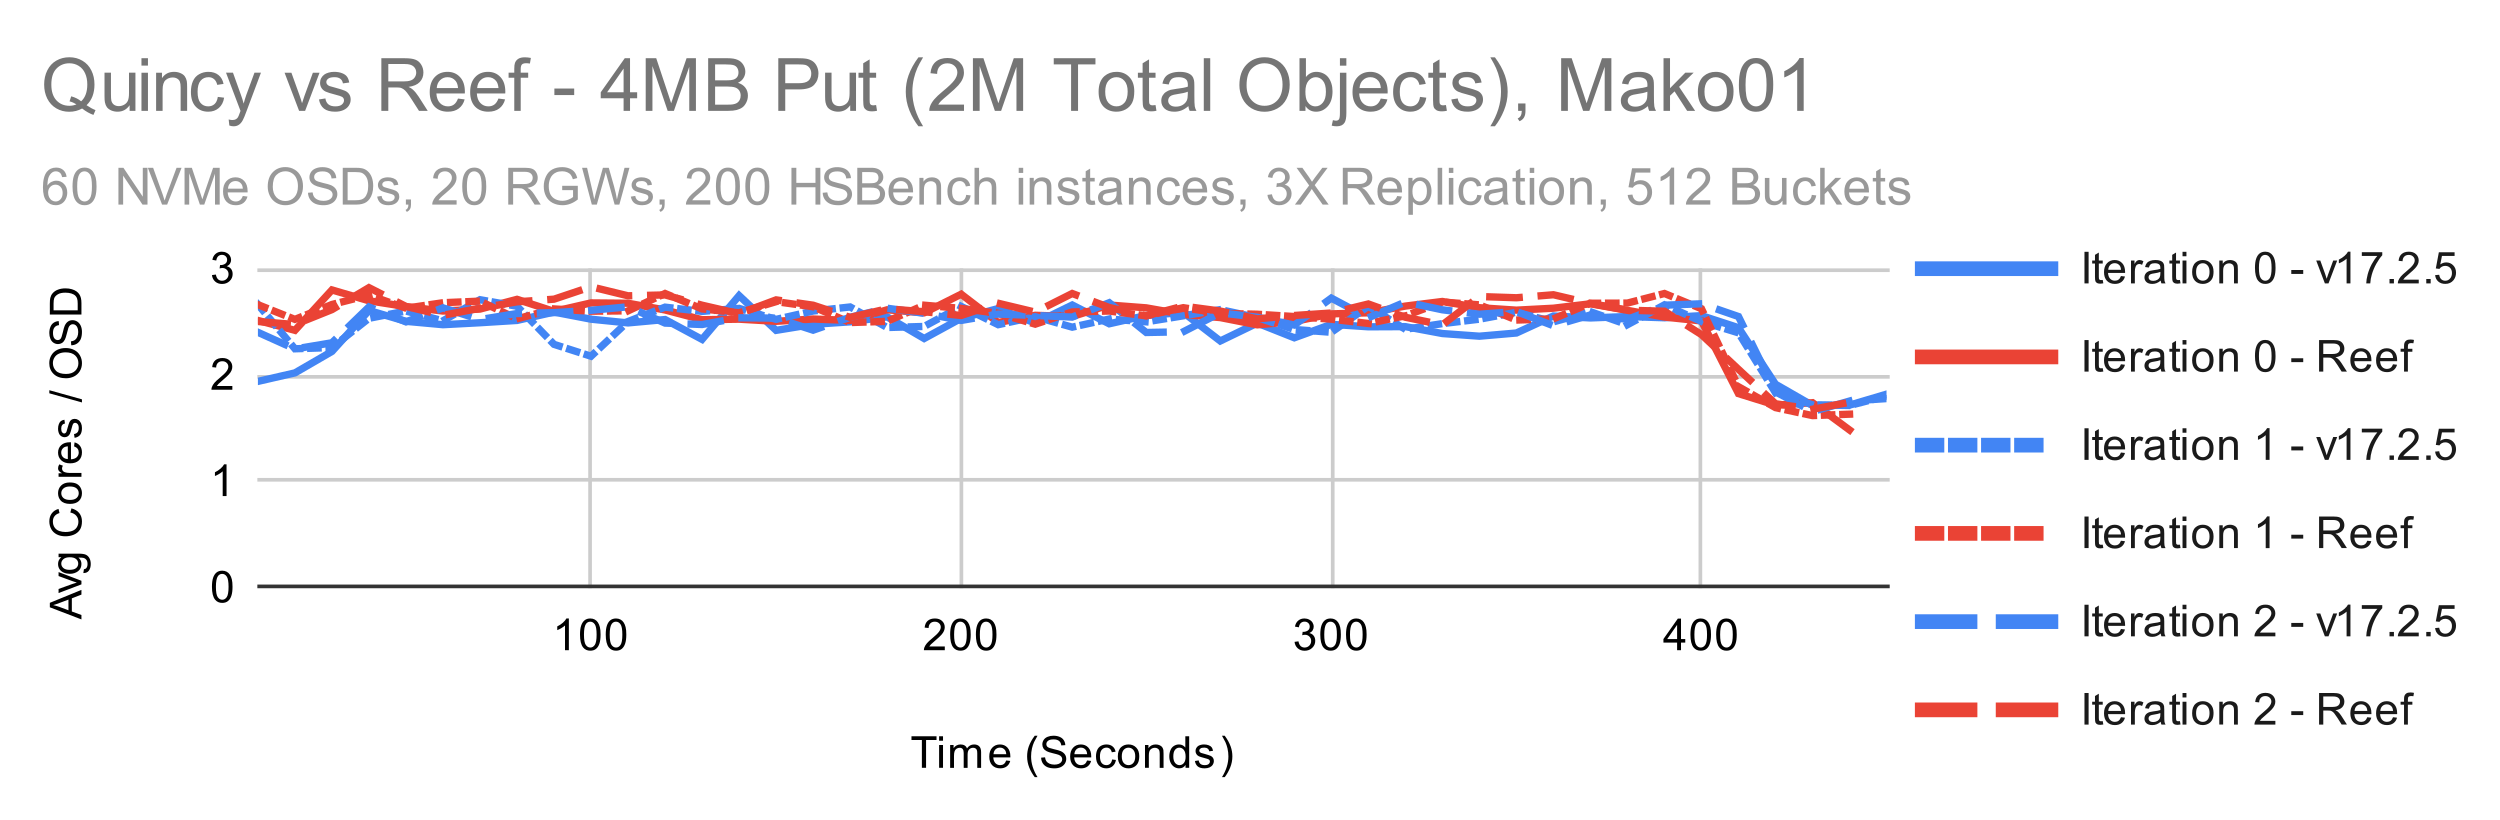 <svg viewBox="0 0 680 223" fill="none" stroke-linecap="square" stroke-miterlimit="10" width="680" height="223" xmlns="http://www.w3.org/2000/svg"><path fill="#fff" d="M0 0h680v223H0V0z"/><path stroke="#ccc" stroke-linecap="butt" d="M160.5 73.5v86m101-86v86m101-86v86m100-86v86"/><path stroke="#333" stroke-linecap="butt" d="M70.5 159.5h443"/><path stroke="#ccc" stroke-linecap="butt" d="M70.5 130.5h443m-443-28h443m-443-29h443"/><clipPath id="a"><path d="M70.15 73.083h442.982v86.767H70.15V73.083z"/></clipPath><path stroke="#4285f4" stroke-width="2" stroke-linecap="butt" clip-path="url(#a)" d="M70.15 103.74l10.068-2.313 10.068-5.834 10.067-11.135 10.068 2.942 10.068.917 10.068-.532 10.067-.625 10.068-2.268 10.068 1.93 10.068 1.012 10.068-.917 10.067 5.4 10.068-11.908 10.068 9.45 10.068-1.64 10.067-.675 10.068-1.35 10.068 5.883 10.068-5.496 10.068-2.652 10.067 3.954 10.068-4.917 10.068 5.108 10.068-2.265 10.067-.818 10.068 7.76 10.068-4.868 10.068 4 10.068-3.665 10.067.677 10.068-.049 10.068 1.88 10.068.723 10.067-.868 10.068-4.627 10.068.529 10.068-.385 10.068.339 10.067-.579 10.068 3.277 10.068 15.378 10.068 5.785 10.067-.099 10.068-2.987"/><path stroke="#ea4335" stroke-width="2" stroke-linecap="butt" clip-path="url(#a)" d="M70.15 87.16l10.068 2.698 10.068-10.99 10.067 2.941 10.068 1.59 10.068 1.204 10.068-.53 10.067-2.651 10.068 3.28 10.068-2.314 10.068.095 10.068 1.83 10.067 2.653 10.068-.145 10.068.579 10.068-.628 10.067.388 10.068-2.892 10.068.818 10.068-5.061 10.068 7.713 10.067-1.978 10.068.338 10.068-3.132 10.068.77 10.067 1.784 10.068.868 10.068 1.975 10.068-.914 10.068-2.074 10.067-.289 10.068-1.83L392.32 82l10.068 1.69 10.067.673 10.068-.53 10.068-1.205 10.068 1.784 10.068 1.83 10.067 1.062 10.068 19.763 10.068 3.132 10.068-.674 10.067 7.425"/><path stroke="#4285f4" stroke-width="2" stroke-linecap="butt" stroke-dasharray="2.0,3.0" clip-path="url(#a)" d="M70.15 82.821l10.068 12.05 10.068-.336 10.067-7.954 10.068-1.978 10.068 2.652 10.068-5.735 10.067 1.782 10.068 10.365 10.068 3.228 10.068-9.446 10.068-3.904 10.067 1.156 10.068-.821 10.068 2.99 10.068-2.267 10.067-1.108 10.068 5.591 10.068-.29 10.068-5.445 10.068 4.966 10.067-2.17 10.068 2.844 10.068-2.219 10.068.772 10.067-1.64 10.068-1.686 10.068 2.17 10.068 3.23 10.068.77 10.067-7.086 10.068 6.267 10.068-1.542 10.068-1.206 10.067-1.88 10.068 2.603 10.068-2.747 10.068 3.52 10.068-5.4 10.067 4.532 10.068 3.083 10.068 16.295 10.068 3.277 10.067.194 10.068-2.603"/><path stroke="#ea4335" stroke-width="2" stroke-linecap="butt" stroke-dasharray="2.0,3.0" clip-path="url(#a)" d="M70.15 82.868l10.068 4.003 10.068-4.05 10.067-2.556 10.068 3.569 10.068-1.496 10.068-.433 10.067 4.82 10.068-2.7 10.068.627 10.068-.095 10.068-4.726 10.067 4.194 10.068 1.061 10.068-3.037 10.068 1.397 10.067 4.292 10.068-.338 10.068-4.388 10.068.868 10.068 1.35 10.067 2.942 10.068-3.326 10.068-.243 10.068 1.302 10.067-2.216 10.068 1.542 10.068.24 10.068.627 10.068.723 10.067 1.157 10.068-2.073 10.068-3.76 10.068.772 10.067 4.144 10.068-.335 10.068-4.243 10.068-.05 10.068-2.602 10.067 4.147 10.068 21.209 10.068 5.689 10.068 2.17 10.067-.388"/><path stroke="#4285f4" stroke-width="2" stroke-linecap="butt" stroke-dasharray="8.0,6.0" clip-path="url(#a)" d="M70.15 90.388l10.068 4.532 10.068-1.687 10.067-9.738 10.068 4.05 10.068-3.81 10.068 3.182 10.067-1.637 10.068-.243 10.068-.625 10.068-.966 10.068 4.437 10.067.385 10.068-1.831 10.068.095 10.068 3.277 10.067-3.517 10.068-2.458 10.068 1.397 10.068 1.929 10.068-1.736 10.067.385 10.068.434 10.068-3.905 10.068 8.099 10.067-.194 10.068-5.157 10.068 1.206 10.068 2.12 10.068-7.326 10.067 5.35 10.068-4.291 10.068 2.123 10.068 1.203 10.067-.723 10.068 3.858 10.068-2.941 10.068 1.206 10.068-3.859 10.067-.384 10.068 3.47 10.068 20.486 10.068 5.35 10.067-2.843 10.068-.673"/><path stroke="#ea4335" stroke-width="2" stroke-linecap="butt" stroke-dasharray="8.0,6.0" clip-path="url(#a)" d="M70.15 87.449l10.068.819 10.068-4.05 10.067-5.978 10.068 5.11 10.068 2.41 10.068-1.926 10.067-1.736 10.068-.723L160.76 78l10.068 2.459 10.068-.24 10.067 2.793 10.068 2.314 10.068-3.76 10.068 1.446 10.067 3.326 10.068-2.36 10.068.819 10.068 1.012 10.068-3.326 10.067 2.41 10.068-5.062 10.068 3.809 10.068 2.265 10.067-2.65 10.068 1.348 10.068 2.123 10.068-.917 10.068-.674 10.067-2.458 10.068 3.615 10.068 2.07 10.068-7.71 10.067.336 10.068-.819 10.068 2.363 10.068 1.831 10.068.29 10.067 6.362 10.068 9.449 10.068 9.35 10.068 1.496 10.067-1.88"/><path clip-path="url(#a)" d="M73.15 103.74a3 3 0 11-6 0 3 3 0 016 0zm10.068-2.313a3 3 0 11-6 0 3 3 0 016 0zm10.068-5.833a3 3 0 11-6 0 3 3 0 016 0zm10.067-11.136a3 3 0 11-6 0 3 3 0 016 0zm10.068 2.942a3 3 0 11-6 0 3 3 0 016 0zm10.068.917a3 3 0 11-6 0 3 3 0 016 0zm10.068-.533a3 3 0 11-6 0 3 3 0 016 0zm10.067-.624a3 3 0 11-6 0 3 3 0 016 0zm10.068-2.268a3 3 0 11-6 0 3 3 0 016 0zm10.068 1.929a3 3 0 11-6 0 3 3 0 016 0zm10.068 1.013a3 3 0 11-6 0 3 3 0 016 0zm10.068-.917a3 3 0 11-6 0 3 3 0 016 0zm10.067 5.4a3 3 0 11-6 0 3 3 0 016 0zm10.068-11.907a3 3 0 11-6 0 3 3 0 016 0zm10.068 9.448a3 3 0 11-6 0 3 3 0 016 0zm10.068-1.64a3 3 0 11-6 0 3 3 0 016 0zm10.067-.674a3 3 0 11-6 0 3 3 0 016 0zm10.068-1.35a3 3 0 11-6 0 3 3 0 016 0zm10.068 5.883a3 3 0 11-6 0 3 3 0 016 0zm10.068-5.496a3 3 0 11-6 0 3 3 0 016 0zm10.068-2.651a3 3 0 11-6 0 3 3 0 016 0zm10.067 3.953a3 3 0 11-6 0 3 3 0 016 0zm10.068-4.917a3 3 0 11-6 0 3 3 0 016 0zm10.068 5.108a3 3 0 11-6 0 3 3 0 016 0zm10.068-2.264a3 3 0 11-6 0 3 3 0 016 0zm10.067-.82a3 3 0 11-6 0 3 3 0 016 0zm10.068 7.76a3 3 0 11-6 0 3 3 0 016 0zm10.068-4.867a3 3 0 11-6 0 3 3 0 016 0zm10.068 4a3 3 0 11-6 0 3 3 0 016 0zm10.068-3.665a3 3 0 11-6 0 3 3 0 016 0zm10.067.677a3 3 0 11-6 0 3 3 0 016 0zm10.068-.049a3 3 0 11-6 0 3 3 0 016 0zm10.068 1.88a3 3 0 11-6 0 3 3 0 016 0zm10.068.723a3 3 0 11-6 0 3 3 0 016 0zm10.067-.868a3 3 0 11-6 0 3 3 0 016 0zm10.068-4.627a3 3 0 11-6 0 3 3 0 016 0zm10.068.529a3 3 0 11-6 0 3 3 0 016 0zm10.068-.385a3 3 0 11-6 0 3 3 0 016 0zm10.068.339a3 3 0 11-6 0 3 3 0 016 0zm10.067-.579a3 3 0 11-6 0 3 3 0 016 0zm10.068 3.277a3 3 0 11-6 0 3 3 0 016 0zm10.068 15.378a3 3 0 11-6 0 3 3 0 016 0zm10.068 5.785a3 3 0 11-6 0 3 3 0 016 0zm10.067-.098a3 3 0 11-6 0 3 3 0 016 0zm10.068-2.988a3 3 0 11-6 0 3 3 0 016 0zM73.15 87.16a3 3 0 11-6 0 3 3 0 016 0zm10.068 2.698a3 3 0 11-6 0 3 3 0 016 0zm10.068-10.99a3 3 0 11-6 0 3 3 0 016 0z"/><path clip-path="url(#a)" d="M103.353 81.81a3 3 0 11-6 0 3 3 0 016 0zm10.068 1.59a3 3 0 11-6 0 3 3 0 016 0zm10.068 1.203a3 3 0 11-6 0 3 3 0 016 0zm10.068-.529a3 3 0 11-6 0 3 3 0 016 0zm10.067-2.652a3 3 0 11-6 0 3 3 0 016 0zm10.068 3.279a3 3 0 11-6 0 3 3 0 016 0zm10.068-2.313a3 3 0 11-6 0 3 3 0 016 0zm10.068.095a3 3 0 11-6 0 3 3 0 016 0zm10.068 1.831a3 3 0 11-6 0 3 3 0 016 0zm10.067 2.652a3 3 0 11-6 0 3 3 0 016 0zm10.068-.145a3 3 0 11-6 0 3 3 0 016 0zm10.068.579a3 3 0 11-6 0 3 3 0 016 0zm10.068-.628a3 3 0 11-6 0 3 3 0 016 0zm10.067.388a3 3 0 11-6 0 3 3 0 016 0zm10.068-2.892a3 3 0 11-6 0 3 3 0 016 0zm10.068.818a3 3 0 11-6 0 3 3 0 016 0zm10.068-5.061a3 3 0 11-6 0 3 3 0 016 0zm10.068 7.713a3 3 0 11-6 0 3 3 0 016 0zm10.067-1.978a3 3 0 11-6 0 3 3 0 016 0zm10.068.338a3 3 0 11-6 0 3 3 0 016 0zm10.068-3.132a3 3 0 11-6 0 3 3 0 016 0zm10.068.769a3 3 0 11-6 0 3 3 0 016 0zm10.067 1.785a3 3 0 11-6 0 3 3 0 016 0zm10.068.868a3 3 0 11-6 0 3 3 0 016 0zm10.068 1.975a3 3 0 11-6 0 3 3 0 016 0zm10.068-.914a3 3 0 11-6 0 3 3 0 016 0zm10.068-2.074a3 3 0 11-6 0 3 3 0 016 0zm10.067-.289a3 3 0 11-6 0 3 3 0 016 0zm10.068-1.831a3 3 0 11-6 0 3 3 0 016 0zM395.319 82a3 3 0 11-6 0 3 3 0 016 0zm10.068 1.69a3 3 0 11-6 0 3 3 0 016 0zm10.067.673a3 3 0 11-6 0 3 3 0 016 0zm10.068-.529a3 3 0 11-6 0 3 3 0 016 0zm10.068-1.206a3 3 0 11-6 0 3 3 0 016 0zm10.068 1.784a3 3 0 11-6 0 3 3 0 016 0zm10.068 1.831a3 3 0 11-6 0 3 3 0 016 0zm10.067 1.061a3 3 0 11-6 0 3 3 0 016 0zm10.068 19.763a3 3 0 11-6 0 3 3 0 016 0zm10.068 3.133a3 3 0 11-6 0 3 3 0 016 0zm10.068-.675a3 3 0 11-6 0 3 3 0 016 0zm10.067 7.425a3 3 0 11-6 0 3 3 0 016 0zM73.15 82.821a3 3 0 11-6 0 3 3 0 016 0zM83.218 94.87a3 3 0 11-6 0 3 3 0 016 0zm10.068-.335a3 3 0 11-6 0 3 3 0 016 0z"/><path clip-path="url(#a)" d="M103.353 86.581a3 3 0 11-6 0 3 3 0 016 0zm10.068-1.978a3 3 0 11-6 0 3 3 0 016 0zm10.068 2.652a3 3 0 11-6 0 3 3 0 016 0zm10.068-5.735a3 3 0 11-6 0 3 3 0 016 0zm10.067 1.782a3 3 0 11-6 0 3 3 0 016 0zm10.068 10.365a3 3 0 11-6 0 3 3 0 016 0zm10.068 3.228a3 3 0 11-6 0 3 3 0 016 0zm10.068-9.446a3 3 0 11-6 0 3 3 0 016 0zm10.068-3.905a3 3 0 11-6 0 3 3 0 016 0zm10.067 1.157a3 3 0 11-6 0 3 3 0 016 0zm10.068-.821a3 3 0 11-6 0 3 3 0 016 0zm10.068 2.99a3 3 0 11-6 0 3 3 0 016 0zm10.068-2.267a3 3 0 11-6 0 3 3 0 016 0zm10.067-1.108a3 3 0 11-6 0 3 3 0 016 0zm10.068 5.591a3 3 0 11-6 0 3 3 0 016 0zm10.068-.289a3 3 0 11-6 0 3 3 0 016 0zm10.068-5.447a3 3 0 11-6 0 3 3 0 016 0zm10.068 4.967a3 3 0 11-6 0 3 3 0 016 0zm10.067-2.17a3 3 0 11-6 0 3 3 0 016 0zm10.068 2.843a3 3 0 11-6 0 3 3 0 016 0zm10.068-2.218a3 3 0 11-6 0 3 3 0 016 0zm10.068.772a3 3 0 11-6 0 3 3 0 016 0zm10.067-1.639a3 3 0 11-6 0 3 3 0 016 0zm10.068-1.687a3 3 0 11-6 0 3 3 0 016 0zm10.068 2.17a3 3 0 11-6 0 3 3 0 016 0zm10.068 3.23a3 3 0 11-6 0 3 3 0 016 0zm10.068.77a3 3 0 11-6 0 3 3 0 016 0zm10.067-7.086a3 3 0 11-6 0 3 3 0 016 0zm10.068 6.267a3 3 0 11-6 0 3 3 0 016 0zm10.068-1.542a3 3 0 11-6 0 3 3 0 016 0zm10.068-1.206a3 3 0 11-6 0 3 3 0 016 0zm10.067-1.88a3 3 0 11-6 0 3 3 0 016 0zm10.068 2.603a3 3 0 11-6 0 3 3 0 016 0zm10.068-2.747a3 3 0 11-6 0 3 3 0 016 0zm10.068 3.52a3 3 0 11-6 0 3 3 0 016 0zm10.068-5.4a3 3 0 11-6 0 3 3 0 016 0zm10.067 4.532a3 3 0 11-6 0 3 3 0 016 0zm10.068 3.083a3 3 0 11-6 0 3 3 0 016 0zm10.068 16.295a3 3 0 11-6 0 3 3 0 016 0zm10.068 3.277a3 3 0 11-6 0 3 3 0 016 0zm10.067.194a3 3 0 11-6 0 3 3 0 016 0zm10.068-2.603a3 3 0 11-6 0 3 3 0 016 0zM73.15 82.868a3 3 0 11-6 0 3 3 0 016 0zm10.068 4.002a3 3 0 11-6 0 3 3 0 016 0zm10.068-4.049a3 3 0 11-6 0 3 3 0 016 0zm10.067-2.556a3 3 0 11-6 0 3 3 0 016 0z"/><path clip-path="url(#a)" d="M113.421 83.834a3 3 0 11-6 0 3 3 0 016 0zm10.068-1.496a3 3 0 11-6 0 3 3 0 016 0zm10.068-.433a3 3 0 11-6 0 3 3 0 016 0zm10.067 4.821a3 3 0 11-6 0 3 3 0 016 0zm10.068-2.701a3 3 0 11-6 0 3 3 0 016 0zm10.068.627a3 3 0 11-6 0 3 3 0 016 0zm10.068-.095a3 3 0 11-6 0 3 3 0 016 0zm10.068-4.727a3 3 0 11-6 0 3 3 0 016 0zm10.067 4.195a3 3 0 11-6 0 3 3 0 016 0zm10.068 1.061a3 3 0 11-6 0 3 3 0 016 0zm10.068-3.036a3 3 0 11-6 0 3 3 0 016 0zm10.068 1.396a3 3 0 11-6 0 3 3 0 016 0zm10.067 4.292a3 3 0 11-6 0 3 3 0 016 0zm10.068-.338a3 3 0 11-6 0 3 3 0 016 0zm10.068-4.388a3 3 0 11-6 0 3 3 0 016 0zm10.068.868a3 3 0 11-6 0 3 3 0 016 0zm10.068 1.35a3 3 0 11-6 0 3 3 0 016 0zm10.067 2.942a3 3 0 11-6 0 3 3 0 016 0zm10.068-3.326a3 3 0 11-6 0 3 3 0 016 0zm10.068-.243a3 3 0 11-6 0 3 3 0 016 0zm10.068 1.302a3 3 0 11-6 0 3 3 0 016 0zm10.067-2.215a3 3 0 11-6 0 3 3 0 016 0zm10.068 1.54a3 3 0 11-6 0 3 3 0 016 0zm10.068.24a3 3 0 11-6 0 3 3 0 016 0zm10.068.628a3 3 0 11-6 0 3 3 0 016 0zm10.068.723a3 3 0 11-6 0 3 3 0 016 0zm10.067 1.157a3 3 0 11-6 0 3 3 0 016 0zm10.068-2.073a3 3 0 11-6 0 3 3 0 016 0zm10.068-3.76a3 3 0 11-6 0 3 3 0 016 0zm10.068.772a3 3 0 11-6 0 3 3 0 016 0zm10.067 4.144a3 3 0 11-6 0 3 3 0 016 0zm10.068-.335a3 3 0 11-6 0 3 3 0 016 0zm10.068-4.243a3 3 0 11-6 0 3 3 0 016 0zm10.068-.049a3 3 0 11-6 0 3 3 0 016 0zm10.068-2.604a3 3 0 11-6 0 3 3 0 016 0zm10.067 4.148a3 3 0 11-6 0 3 3 0 016 0zm10.068 21.209a3 3 0 11-6 0 3 3 0 016 0zm10.068 5.689a3 3 0 11-6 0 3 3 0 016 0zm10.068 2.169a3 3 0 11-6 0 3 3 0 016 0zm10.067-.387a3 3 0 11-6 0 3 3 0 016 0zM73.15 90.388a3 3 0 11-6 0 3 3 0 016 0zm10.068 4.532a3 3 0 11-6 0 3 3 0 016 0zm10.068-1.687a3 3 0 11-6 0 3 3 0 016 0zm10.067-9.738a3 3 0 11-6 0 3 3 0 016 0z"/><path clip-path="url(#a)" d="M113.421 87.544a3 3 0 11-6 0 3 3 0 016 0zm10.068-3.809a3 3 0 11-6 0 3 3 0 016 0zm10.068 3.182a3 3 0 11-6 0 3 3 0 016 0zm10.067-1.637a3 3 0 11-6 0 3 3 0 016 0zm10.068-.243a3 3 0 11-6 0 3 3 0 016 0zm10.068-.625a3 3 0 11-6 0 3 3 0 016 0zm10.068-.966a3 3 0 11-6 0 3 3 0 016 0zm10.068 4.437a3 3 0 11-6 0 3 3 0 016 0zm10.067.384a3 3 0 11-6 0 3 3 0 016 0zm10.068-1.83a3 3 0 11-6 0 3 3 0 016 0zm10.068.095a3 3 0 11-6 0 3 3 0 016 0zm10.068 3.277a3 3 0 11-6 0 3 3 0 016 0zm10.067-3.517a3 3 0 11-6 0 3 3 0 016 0zm10.068-2.458a3 3 0 11-6 0 3 3 0 016 0zm10.068 1.396a3 3 0 11-6 0 3 3 0 016 0zm10.068 1.93a3 3 0 11-6 0 3 3 0 016 0zm10.068-1.736a3 3 0 11-6 0 3 3 0 016 0zm10.067.386a3 3 0 11-6 0 3 3 0 016 0zm10.068.433a3 3 0 11-6 0 3 3 0 016 0zm10.068-3.905a3 3 0 11-6 0 3 3 0 016 0zm10.068 8.099a3 3 0 11-6 0 3 3 0 016 0zm10.067-.194a3 3 0 11-6 0 3 3 0 016 0zm10.068-5.157a3 3 0 11-6 0 3 3 0 016 0zm10.068 1.206a3 3 0 11-6 0 3 3 0 016 0zm10.068 2.12a3 3 0 11-6 0 3 3 0 016 0zm10.068-7.326a3 3 0 11-6 0 3 3 0 016 0zm10.067 5.351a3 3 0 11-6 0 3 3 0 016 0zm10.068-4.292a3 3 0 11-6 0 3 3 0 016 0zm10.068 2.123a3 3 0 11-6 0 3 3 0 016 0zm10.068 1.202a3 3 0 11-6 0 3 3 0 016 0zm10.067-.722a3 3 0 11-6 0 3 3 0 016 0zm10.068 3.858a3 3 0 11-6 0 3 3 0 016 0zm10.068-2.941a3 3 0 11-6 0 3 3 0 016 0zm10.068 1.205a3 3 0 11-6 0 3 3 0 016 0zm10.068-3.858a3 3 0 11-6 0 3 3 0 016 0zm10.067-.384a3 3 0 11-6 0 3 3 0 016 0zm10.068 3.47a3 3 0 11-6 0 3 3 0 016 0zm10.068 20.486a3 3 0 11-6 0 3 3 0 016 0zm10.068 5.351a3 3 0 11-6 0 3 3 0 016 0zm10.067-2.844a3 3 0 11-6 0 3 3 0 016 0zm10.068-.673a3 3 0 11-6 0 3 3 0 016 0zM73.15 87.449a3 3 0 11-6 0 3 3 0 016 0zm10.068.818a3 3 0 11-6 0 3 3 0 016 0zm10.068-4.049a3 3 0 11-6 0 3 3 0 016 0zm10.067-5.978a3 3 0 11-6 0 3 3 0 016 0z"/><path clip-path="url(#a)" d="M113.421 83.35a3 3 0 11-6 0 3 3 0 016 0zm10.068 2.41a3 3 0 11-6 0 3 3 0 016 0zm10.068-1.926a3 3 0 11-6 0 3 3 0 016 0zm10.067-1.736a3 3 0 11-6 0 3 3 0 016 0zm10.068-.723a3 3 0 11-6 0 3 3 0 016 0zM163.76 78a3 3 0 11-6 0 3 3 0 016 0zm10.068 2.459a3 3 0 11-6 0 3 3 0 016 0zm10.068-.241a3 3 0 11-6 0 3 3 0 016 0zm10.067 2.794a3 3 0 11-6 0 3 3 0 016 0zm10.068 2.314a3 3 0 11-6 0 3 3 0 016 0zm10.068-3.76a3 3 0 11-6 0 3 3 0 016 0zm10.068 1.446a3 3 0 11-6 0 3 3 0 016 0zm10.067 3.326a3 3 0 11-6 0 3 3 0 016 0zm10.068-2.36a3 3 0 11-6 0 3 3 0 016 0zm10.068.819a3 3 0 11-6 0 3 3 0 016 0zm10.068 1.013a3 3 0 11-6 0 3 3 0 016 0zm10.068-3.327a3 3 0 11-6 0 3 3 0 016 0zm10.067 2.409a3 3 0 11-6 0 3 3 0 016 0zm10.068-5.062a3 3 0 11-6 0 3 3 0 016 0zm10.068 3.81a3 3 0 11-6 0 3 3 0 016 0zm10.068 2.265a3 3 0 11-6 0 3 3 0 016 0zm10.067-2.65a3 3 0 11-6 0 3 3 0 016 0zm10.068 1.348a3 3 0 11-6 0 3 3 0 016 0zm10.068 2.123a3 3 0 11-6 0 3 3 0 016 0zm10.068-.916a3 3 0 11-6 0 3 3 0 016 0zm10.068-.675a3 3 0 11-6 0 3 3 0 016 0zm10.067-2.458a3 3 0 11-6 0 3 3 0 016 0zm10.068 3.615a3 3 0 11-6 0 3 3 0 016 0zm10.068 2.071a3 3 0 11-6 0 3 3 0 016 0zm10.068-7.711a3 3 0 11-6 0 3 3 0 016 0zm10.067.336a3 3 0 11-6 0 3 3 0 016 0zm10.068-.818a3 3 0 11-6 0 3 3 0 016 0zm10.068 2.362a3 3 0 11-6 0 3 3 0 016 0zm10.068 1.831a3 3 0 11-6 0 3 3 0 016 0zm10.068.289a3 3 0 11-6 0 3 3 0 016 0zm10.067 6.363a3 3 0 11-6 0 3 3 0 016 0zm10.068 9.449a3 3 0 11-6 0 3 3 0 016 0zm10.068 9.351a3 3 0 11-6 0 3 3 0 016 0zm10.068 1.495a3 3 0 11-6 0 3 3 0 016 0zm10.067-1.88a3 3 0 11-6 0 3 3 0 016 0z"/><path fill="#000" d="M250.75 208.85v-7.578h-2.828v-1.016h6.813v1.016h-2.844v7.578h-1.14zm4.688-7.375v-1.219h1.063v1.219h-1.063zm0 7.375v-6.219h1.063v6.219h-1.063zm3 0v-6.219h.938v.875q.296-.469.78-.734.485-.281 1.11-.281.688 0 1.125.28.453.282.625.798.75-1.078 1.922-1.078.938 0 1.422.515.5.5.5 1.578v4.266h-1.047v-3.922q0-.625-.11-.906-.093-.281-.359-.453-.265-.172-.64-.172-.657 0-1.094.437-.422.438-.422 1.407v3.609h-1.063v-4.047q0-.703-.265-1.047-.25-.36-.828-.36-.453 0-.828.235-.375.235-.547.688-.172.453-.172 1.297v3.234h-1.047zm15.25-2l1.094.125q-.25.953-.953 1.484-.704.532-1.782.532-1.359 0-2.172-.844-.796-.844-.796-2.36 0-1.562.812-2.421.813-.875 2.094-.875 1.25 0 2.031.843.797.844.797 2.391v.281h-4.64q.062 1.031.577 1.578.516.532 1.297.532.578 0 .985-.297.422-.313.656-.969zm-3.453-1.703h3.469q-.063-.797-.391-1.188-.516-.609-1.313-.609-.734 0-1.234.484-.484.485-.531 1.313zm11.219 6.234q-.875-1.11-1.485-2.578-.594-1.484-.594-3.062 0-1.391.438-2.672.531-1.485 1.64-2.953h.75q-.702 1.218-.937 1.734-.36.813-.562 1.688-.25 1.093-.25 2.203 0 2.828 1.75 5.64h-.75zm1.734-5.297l1.063-.093q.078.656.359 1.062.281.406.86.672.593.25 1.327.25.641 0 1.141-.188.5-.203.734-.53.25-.345.25-.735 0-.406-.234-.703-.234-.313-.766-.516-.359-.14-1.547-.422-1.171-.281-1.64-.531-.625-.328-.922-.797-.297-.484-.297-1.078 0-.64.36-1.203.375-.578 1.078-.86.718-.296 1.578-.296.953 0 1.687.312.735.297 1.125.906.39.594.422 1.344l-1.094.078q-.093-.812-.609-1.219-.5-.421-1.484-.421-1.032 0-1.5.375-.47.375-.47.906 0 .469.329.766.328.296 1.703.609 1.39.312 1.906.547.75.36 1.11.89.36.516.36 1.22 0 .687-.392 1.296-.39.594-1.125.938-.734.328-1.656.328-1.172 0-1.969-.329-.78-.343-1.234-1.03-.437-.688-.453-1.548zm12.5.766l1.094.125q-.25.953-.953 1.484-.704.532-1.782.532-1.359 0-2.172-.844-.796-.844-.796-2.36 0-1.562.812-2.421.813-.875 2.094-.875 1.25 0 2.031.843.797.844.797 2.391v.281h-4.64q.062 1.031.577 1.578.516.532 1.297.532.578 0 .985-.297.422-.313.656-.969zm-3.453-1.703h3.469q-.063-.797-.391-1.188-.516-.609-1.313-.609-.734 0-1.234.484-.484.485-.531 1.313zm10.265 1.422l1.032.14q-.172 1.063-.875 1.672-.703.61-1.719.61-1.281 0-2.063-.829-.765-.843-.765-2.406 0-1 .328-1.75.344-.765 1.016-1.14.687-.375 1.5-.375 1 0 1.64.515.656.5.844 1.453l-1.031.157q-.14-.625-.516-.938-.375-.328-.906-.328-.797 0-1.297.578-.5.563-.5 1.797 0 1.266.484 1.828.485.563 1.25.563.625 0 1.032-.375.421-.375.546-1.172zm1.547-.828q0-1.735.953-2.563.797-.687 1.954-.687 1.28 0 2.093.843.828.828.828 2.313 0 1.203-.359 1.89-.36.688-1.062 1.079-.688.375-1.5.375-1.297 0-2.11-.829-.797-.843-.797-2.421zm1.078 0q0 1.187.516 1.78.531.595 1.313.595.796 0 1.312-.594t.516-1.813q0-1.156-.531-1.75-.516-.593-1.297-.593-.782 0-1.313.593-.516.578-.516 1.782zm6.313 3.109v-6.219h.938v.875q.687-1.015 1.984-1.015.562 0 1.031.203.484.203.719.531.234.328.328.766.047.296.047 1.03v3.829h-1.047v-3.781q0-.656-.125-.969-.125-.313-.438-.5-.312-.203-.734-.203-.672 0-1.172.437-.484.422-.484 1.61v3.406h-1.047zm11.031 0v-.781q-.594.922-1.734.922-.75 0-1.375-.407-.625-.422-.969-1.156t-.344-1.687q0-.922.313-1.688.312-.766.937-1.156.625-.406 1.391-.406.563 0 1 .234.438.234.719.61v-3.079h1.047v8.594h-.985zm-3.328-3.11q0 1.204.5 1.797.5.579 1.188.579.687 0 1.171-.563.485-.562.485-1.719 0-1.28-.5-1.875-.485-.593-1.203-.593-.703 0-1.172.578-.469.562-.469 1.797zm5.875 1.25l1.031-.156q.094.625.485.953.406.329 1.14.329.72 0 1.063-.282.36-.297.36-.703 0-.36-.313-.562-.219-.14-1.078-.36-1.157-.297-1.61-.5-.437-.218-.672-.593-.234-.375-.234-.844 0-.406.188-.766.187-.36.515-.594.25-.171.672-.296.422-.125.922-.125.719 0 1.265.218.563.203.829.563.265.36.359.953l-1.031.14q-.063-.468-.406-.734-.329-.281-.954-.281-.718 0-1.03.25-.313.234-.313.563 0 .203.125.359.14.172.406.281.156.063.937.266 1.125.312 1.563.5.437.187.687.547.25.359.25.906 0 .531-.312 1-.297.453-.875.719-.578.25-1.313.25-1.218 0-1.859-.5-.625-.516-.797-1.5zm8.11 4.391h-.75q1.75-2.812 1.75-5.64 0-1.094-.25-2.188-.204-.875-.563-1.687-.234-.516-.938-1.75h.75q1.094 1.468 1.625 2.953.454 1.281.454 2.672 0 1.578-.61 3.062-.61 1.469-1.469 2.578zM22.15 168.482l-8.594-3.297v-1.218l8.594-3.516v1.281l-2.61 1.016v3.578l2.61.953v1.203zm-3.531-2.484v-2.906l-2.375.89q-1.078.422-1.781.61.828.172 1.64.468l2.516.938zm3.531-7.047l-6.219 2.36v-1.11l3.719-1.344q.61-.203 1.25-.39-.484-.141-1.172-.391l-3.797-1.39v-1.079l6.219 2.36v.984zm.516-3.078l.156-1.031q.469-.063.687-.36.297-.39.297-1.062 0-.735-.297-1.125-.296-.406-.812-.547-.328-.094-1.36-.078.813.687.813 1.719 0 1.28-.922 1.984-.937.703-2.219.703-.89 0-1.64-.312-.766-.329-1.172-.938-.406-.61-.406-1.437 0-1.11.89-1.829h-.75v-.968h5.375q1.453 0 2.063.297.61.296.953.937.36.64.36 1.578 0 1.11-.5 1.797-.5.688-1.516.672zm-3.735-.875q1.219 0 1.782-.484.562-.485.562-1.22 0-.734-.562-1.218-.563-.5-1.75-.5-1.141 0-1.72.516-.577.5-.577 1.218 0 .704.578 1.204.562.484 1.687.484zm.203-15.594l.297-1.125q1.39.36 2.125 1.281.735.922.735 2.266 0 1.39-.563 2.266-.562.875-1.625 1.328-1.078.453-2.312.453-1.344 0-2.344-.516-1-.515-1.516-1.453-.515-.953-.515-2.094 0-1.28.656-2.156.656-.89 1.844-1.234l.265 1.125q-.937.297-1.36.875-.437.562-.437 1.422 0 .984.485 1.656.469.656 1.265.937.797.266 1.657.266 1.093 0 1.906-.312.812-.329 1.219-1 .406-.672.406-1.47 0-.952-.547-1.609-.547-.671-1.64-.906zm-.093-2.344q-1.735 0-2.563-.953-.687-.797-.687-1.953 0-1.281.843-2.094.829-.828 2.313-.828 1.203 0 1.89.36.688.359 1.079 1.062.375.688.375 1.5 0 1.297-.828 2.11-.844.796-2.422.796zm0-1.078q1.187 0 1.78-.515.595-.532.595-1.313 0-.797-.594-1.312-.594-.516-1.813-.516-1.156 0-1.75.531-.593.516-.593 1.297 0 .781.593 1.313.579.515 1.782.515zm3.109-6.297h-6.219v-.953h.938q-.656-.36-.86-.656-.218-.312-.218-.687 0-.532.328-1.079l.984.36q-.234.39-.234.765 0 .36.219.641.203.266.578.375.562.188 1.218.188h3.266v1.046zm-2-8.265l.125-1.094q.953.25 1.484.953.532.703.532 1.781 0 1.36-.844 2.172-.844.797-2.36.797-1.562 0-2.421-.812-.875-.813-.875-2.094 0-1.25.843-2.031.844-.797 2.391-.797h.281v4.64q1.032-.062 1.578-.578.532-.515.532-1.297 0-.578-.297-.984-.313-.422-.969-.656zm-1.703 3.453v-3.469q-.797.063-1.188.39-.609.516-.609 1.313 0 .735.484 1.235.485.484 1.313.53zm1.844-5.781l-.157-1.032q.625-.093.954-.484.328-.406.328-1.14 0-.72-.282-1.063-.296-.36-.703-.36-.36 0-.562.313-.14.219-.36 1.078-.296 1.156-.5 1.61-.218.437-.593.671-.375.235-.844.235-.406 0-.766-.188-.36-.187-.593-.515-.172-.25-.297-.672-.125-.422-.125-.922 0-.719.218-1.266.204-.562.563-.828.36-.265.953-.36l.14 1.032q-.468.063-.734.406-.281.328-.281.953 0 .72.25 1.032.234.312.563.312.203 0 .359-.125.172-.14.281-.406.063-.156.266-.938.312-1.125.5-1.562.187-.438.547-.688.359-.25.906-.25.531 0 1 .313.453.297.719.875.25.578.25 1.312 0 1.22-.5 1.86-.516.625-1.5.797zm2-9.625l-8.875-2.485v-.843l8.875 2.484v.844zm-4.328-6.578q-2.141 0-3.344-1.141-1.219-1.156-1.219-2.969 0-1.203.578-2.156.563-.953 1.578-1.453 1.016-.5 2.313-.5 1.297 0 2.328.531t1.562 1.5q.532.953.532 2.078 0 1.219-.578 2.172-.594.953-1.594 1.453-1.016.485-2.156.485zm.015-1.172q1.563 0 2.453-.828.89-.844.89-2.11 0-1.281-.89-2.11-.906-.827-2.578-.827-1.047 0-1.828.359-.781.344-1.203 1.031-.438.688-.438 1.532 0 1.203.829 2.078.828.875 2.765.875zm1.406-7.797l-.093-1.063q.656-.078 1.062-.36.406-.28.672-.858.25-.594.25-1.329 0-.64-.187-1.14-.204-.5-.532-.735-.343-.25-.734-.25-.406 0-.703.235-.313.234-.516.765-.14.36-.422 1.547-.281 1.172-.531 1.64-.328.626-.797.923-.484.297-1.078.297-.64 0-1.203-.36-.578-.375-.86-1.078-.296-.719-.296-1.578 0-.953.312-1.687.297-.735.906-1.125.594-.391 1.344-.422l.078 1.093q-.812.094-1.218.61-.422.5-.422 1.484 0 1.031.375 1.5.375.469.906.469.469 0 .766-.328.296-.328.609-1.703.312-1.391.547-1.907.36-.75.89-1.109.516-.36 1.22-.36.687 0 1.296.391.594.39.938 1.125.328.735.328 1.657 0 1.171-.328 1.968-.344.782-1.032 1.235-.687.437-1.547.453zm2.766-8.375h-8.594v-2.969q0-1 .125-1.531.172-.735.61-1.25.578-.688 1.484-1.016.89-.344 2.031-.344.985 0 1.735.235.75.219 1.25.578.5.36.78.797.282.422.438 1.015.141.594.141 1.375v3.11zm-1.016-1.14v-1.829q0-.86-.156-1.344-.156-.484-.453-.765-.39-.407-1.078-.625-.688-.235-1.656-.235-1.344 0-2.063.453-.734.438-.984 1.063-.172.469-.172 1.469v1.812h6.562zm36.516 75.211q0-1.532.313-2.454.312-.937.921-1.437.625-.5 1.563-.5.687 0 1.203.281.531.281.875.813.344.515.531 1.265.188.75.188 2.032 0 1.515-.313 2.437-.297.922-.922 1.438-.609.5-1.562.5-1.235 0-1.953-.891-.844-1.063-.844-3.484zm1.078 0q0 2.109.5 2.812.5.703 1.219.703.734 0 1.219-.703.5-.703.5-2.812 0-2.125-.5-2.813-.485-.703-1.235-.703-.718 0-1.156.61-.547.78-.547 2.906zm2.891-24.688h-1.047v-6.719q-.39.36-1.016.734-.61.36-1.093.532v-1.016q.874-.422 1.53-1 .673-.594.954-1.156h.672v8.625zm1.578-29.938v1.016h-5.688q0-.375.125-.735.22-.578.688-1.14.484-.563 1.39-1.297 1.407-1.157 1.891-1.828.5-.672.5-1.266 0-.625-.453-1.047-.453-.437-1.172-.437-.766 0-1.219.453-.453.453-.468 1.265l-1.078-.11q.109-1.218.828-1.843.734-.64 1.968-.64 1.235 0 1.953.687.72.688.72 1.703 0 .516-.22 1.016-.203.484-.703 1.047-.484.547-1.609 1.5-.953.797-1.234 1.093-.266.282-.438.563h4.219zM57.65 74.818l1.063-.14q.171.89.609 1.296.437.39 1.062.39.75 0 1.266-.515.516-.516.516-1.281 0-.719-.485-1.188-.468-.484-1.203-.484-.297 0-.75.125l.125-.938q.11.016.172.016.672 0 1.203-.344.547-.36.547-1.094 0-.578-.39-.953-.391-.39-1.016-.39-.61 0-1.032.39-.406.391-.515 1.157l-1.063-.188q.188-1.047.875-1.625.688-.594 1.703-.594.704 0 1.297.313.594.297.907.812.312.516.312 1.11 0 .547-.297 1.015-.297.453-.875.72.75.171 1.172.733.422.547.422 1.391 0 1.125-.828 1.906-.813.782-2.063.782-1.125 0-1.875-.672-.75-.688-.859-1.75zm97.079 102.032h-1.047v-6.719q-.39.36-1.016.735-.61.359-1.094.53v-1.015q.875-.422 1.532-1 .672-.594.953-1.156h.672v8.625zm3.031-4.234q0-1.532.313-2.454.312-.937.921-1.437.625-.5 1.563-.5.687 0 1.203.281.531.281.875.813.344.515.531 1.265.188.75.188 2.032 0 1.515-.313 2.437-.297.922-.922 1.438-.609.5-1.562.5-1.234 0-1.953-.891-.844-1.063-.844-3.484zm1.078 0q0 2.109.5 2.812.5.703 1.219.703.734 0 1.219-.703.5-.703.5-2.812 0-2.125-.5-2.813-.485-.703-1.235-.703-.719 0-1.156.61-.547.78-.547 2.906zm5.922 0q0-1.532.313-2.454.312-.937.921-1.437.625-.5 1.563-.5.687 0 1.203.281.531.281.875.813.344.515.531 1.265.188.75.188 2.032 0 1.515-.313 2.437-.297.922-.922 1.438-.609.5-1.562.5-1.234 0-1.953-.891-.844-1.063-.844-3.484zm1.078 0q0 2.109.5 2.812.5.703 1.219.703.734 0 1.219-.703.5-.703.5-2.812 0-2.125-.5-2.813-.485-.703-1.235-.703-.719 0-1.156.61-.547.78-.547 2.906zm91.147 3.218v1.016h-5.688q0-.375.125-.734.219-.579.688-1.141.484-.563 1.39-1.297 1.407-1.156 1.89-1.828.5-.672.5-1.266 0-.625-.452-1.047-.453-.437-1.172-.437-.766 0-1.219.453-.453.453-.469 1.266l-1.078-.11q.11-1.218.828-1.843.735-.641 1.97-.641 1.234 0 1.952.688.719.687.719 1.703 0 .515-.219 1.015-.203.485-.703 1.047-.484.547-1.61 1.5-.952.797-1.234 1.094-.265.281-.437.562h4.219zm1.453-3.218q0-1.532.312-2.454.313-.937.922-1.437.625-.5 1.563-.5.687 0 1.203.281.531.281.875.813.344.515.531 1.265.188.75.188 2.032 0 1.515-.313 2.437-.297.922-.922 1.438-.61.5-1.562.5-1.235 0-1.953-.891-.844-1.063-.844-3.484zm1.078 0q0 2.109.5 2.812.5.703 1.219.703.734 0 1.218-.703.5-.703.5-2.812 0-2.125-.5-2.813-.484-.703-1.234-.703-.719 0-1.156.61-.547.78-.547 2.906zm5.922 0q0-1.532.312-2.454.313-.937.922-1.437.625-.5 1.563-.5.687 0 1.203.281.531.281.875.813.344.515.531 1.265.188.75.188 2.032 0 1.515-.313 2.437-.297.922-.922 1.438-.61.5-1.562.5-1.235 0-1.953-.891-.844-1.063-.844-3.484zm1.078 0q0 2.109.5 2.812.5.703 1.219.703.734 0 1.218-.703.5-.703.5-2.812 0-2.125-.5-2.813-.484-.703-1.234-.703-.719 0-1.156.61-.547.78-.547 2.906zm85.6 1.968l1.062-.14q.172.89.61 1.297.437.39 1.062.39.75 0 1.266-.515.515-.516.515-1.282 0-.718-.484-1.187-.469-.484-1.203-.484-.297 0-.75.124l.125-.937q.11.016.172.016.671 0 1.203-.344.547-.36.547-1.094 0-.578-.391-.953-.39-.39-1.016-.39-.61 0-1.03.39-.407.39-.517 1.156l-1.062-.187q.187-1.047.875-1.625.687-.594 1.703-.594.703 0 1.297.313.594.296.906.812.313.516.313 1.11 0 .546-.297 1.015-.297.453-.875.719.75.172 1.172.734.422.547.422 1.39 0 1.126-.829 1.907-.812.781-2.062.781-1.125 0-1.875-.672-.75-.687-.86-1.75zm7-1.968q0-1.532.312-2.454.313-.937.922-1.437.625-.5 1.562-.5.688 0 1.204.281.53.281.875.813.343.515.53 1.265.188.75.188 2.032 0 1.515-.312 2.437-.297.922-.922 1.438-.61.5-1.563.5-1.234 0-1.953-.891-.843-1.063-.843-3.484zm1.078 0q0 2.109.5 2.812.5.703 1.218.703.735 0 1.22-.703.5-.703.5-2.812 0-2.125-.5-2.813-.485-.703-1.235-.703-.719 0-1.156.61-.547.78-.547 2.906zm5.922 0q0-1.532.312-2.454.313-.937.922-1.437.625-.5 1.562-.5.688 0 1.204.281.53.281.875.813.343.515.53 1.265.188.75.188 2.032 0 1.515-.312 2.437-.297.922-.922 1.438-.61.5-1.563.5-1.234 0-1.953-.891-.843-1.063-.843-3.484zm1.078 0q0 2.109.5 2.812.5.703 1.218.703.735 0 1.22-.703.5-.703.5-2.812 0-2.125-.5-2.813-.485-.703-1.235-.703-.719 0-1.156.61-.547.78-.547 2.906zm88.974 4.234v-2.063h-3.718v-.968l3.921-5.563h.86v5.563h1.156v.969h-1.156v2.062h-1.063zm0-3.031v-3.86l-2.687 3.86h2.687zm3.625-1.203q0-1.532.313-2.454.312-.937.922-1.437.625-.5 1.562-.5.688 0 1.203.281.532.281.875.813.344.515.532 1.265.187.75.187 2.032 0 1.515-.312 2.437-.297.922-.922 1.438-.61.5-1.563.5-1.234 0-1.953-.891-.844-1.063-.844-3.484zm1.078 0q0 2.109.5 2.812.5.703 1.22.703.734 0 1.218-.703.5-.703.5-2.812 0-2.125-.5-2.813-.484-.703-1.234-.703-.72 0-1.157.61-.547.78-.547 2.906zm5.922 0q0-1.532.313-2.454.312-.937.922-1.437.625-.5 1.562-.5.688 0 1.203.281.532.281.875.813.344.515.532 1.265.187.75.187 2.032 0 1.515-.312 2.437-.297.922-.922 1.438-.61.5-1.563.5-1.234 0-1.953-.891-.844-1.063-.844-3.484zm1.078 0q0 2.109.5 2.812.5.703 1.22.703.734 0 1.218-.703.5-.703.5-2.812 0-2.125-.5-2.813-.484-.703-1.234-.703-.72 0-1.157.61-.547.78-.547 2.906z"/><path stroke="#4285f4" stroke-width="4" stroke-linecap="butt" d="M522.85 73.083h35"/><path fill="#1a1a1a" d="M566.975 77.083V68.49h1.125v8.593h-1.125zm4.969-.937l.156.922q-.453.093-.797.093-.578 0-.89-.171-.313-.188-.454-.485-.125-.297-.125-1.25v-3.578h-.765v-.812h.765v-1.547l1.047-.625v2.172h1.063v.812h-1.063v3.64q0 .454.047.579.063.125.188.203.125.078.359.078.188 0 .469-.031zm4.953-1.063l1.094.125q-.25.953-.953 1.485-.704.531-1.782.531-1.36 0-2.172-.844-.796-.844-.796-2.36 0-1.562.812-2.421.813-.875 2.094-.875 1.25 0 2.031.844.797.843.797 2.39v.282h-4.64q.062 1.03.577 1.578.516.531 1.297.531.578 0 .985-.297.422-.312.656-.969zm-3.453-1.703h3.469q-.063-.797-.391-1.187-.516-.61-1.313-.61-.734 0-1.234.485-.484.484-.531 1.312zm6.187 3.703v-6.218h.953v.937q.36-.656.657-.86.312-.218.687-.218.531 0 1.078.328l-.36.984q-.39-.234-.765-.234-.36 0-.64.219-.266.203-.375.578-.188.562-.188 1.219v3.265h-1.047zm8.078-.765q-.593.5-1.14.703-.531.203-1.156.203-1.032 0-1.579-.5-.546-.5-.546-1.281 0-.453.203-.828.203-.391.547-.61.343-.234.765-.344.297-.093.938-.171 1.265-.141 1.875-.36v-.265q0-.657-.297-.922-.406-.344-1.203-.344-.735 0-1.094.266-.36.25-.531.906l-1.032-.14q.141-.657.47-1.063.327-.407.937-.625.609-.219 1.406-.219.797 0 1.297.187.5.188.734.47.235.28.328.718.047.266.047.969v1.406q0 1.469.063 1.86.078.39.28.75h-1.108q-.157-.329-.204-.766zm-.093-2.36q-.578.235-1.72.407-.655.093-.921.218-.266.11-.422.328-.14.22-.14.5 0 .422.312.704.328.28.938.28.609 0 1.078-.265.484-.265.703-.734.172-.36.172-1.047v-.39zm5.328 2.188l.156.922q-.453.093-.797.093-.578 0-.89-.171-.313-.188-.454-.485-.125-.297-.125-1.25v-3.578h-.765v-.812h.765v-1.547l1.047-.625v2.172h1.063v.812h-1.063v3.64q0 .454.047.579.063.125.188.203.125.078.359.078.188 0 .469-.031zm.703-6.438V68.49h1.062v1.218h-1.062zm0 7.375v-6.218h1.062v6.218h-1.062zm2.61-3.109q0-1.734.952-2.563.797-.687 1.954-.687 1.28 0 2.093.844.828.828.828 2.312 0 1.203-.359 1.89-.36.688-1.063 1.079-.687.375-1.5.375-1.296 0-2.109-.828-.797-.844-.797-2.422zm1.077 0q0 1.187.516 1.781.531.594 1.313.594.796 0 1.312-.594t.516-1.812q0-1.157-.532-1.75-.515-.594-1.296-.594-.782 0-1.313.594-.516.578-.516 1.781zm6.313 3.11v-6.22h.937v.876q.688-1.016 1.985-1.016.562 0 1.031.203.484.203.719.531.234.328.328.766.047.297.047 1.031v3.828h-1.047v-3.78q0-.657-.125-.97-.125-.312-.438-.5-.312-.203-.734-.203-.672 0-1.172.438-.484.422-.484 1.61v3.405h-1.047zm9.703-4.235q0-1.531.313-2.453.312-.938.921-1.438.625-.5 1.563-.5.687 0 1.203.282.531.28.875.812.344.516.531 1.266.188.75.188 2.031 0 1.516-.313 2.437-.297.922-.922 1.438-.609.5-1.562.5-1.235 0-1.953-.89-.844-1.063-.844-3.485zm1.078 0q0 2.11.5 2.812.5.704 1.219.704.734 0 1.219-.704.5-.703.5-2.812 0-2.125-.5-2.813-.485-.703-1.235-.703-.718 0-1.156.61-.547.781-.547 2.906zm8.797 1.656v-1.062h3.25v1.062h-3.25zm9.14 2.578l-2.359-6.218h1.11l1.343 3.718q.204.61.391 1.25.14-.484.39-1.172l1.391-3.796h1.078l-2.359 6.218h-.984zm6.954 0h-1.047v-6.718q-.39.359-1.016.734-.61.36-1.093.531v-1.015q.875-.422 1.53-1 .673-.594.954-1.157h.672v8.625zm3.094-7.468v-1.016h5.562v.828q-.813.875-1.625 2.328-.797 1.438-1.234 2.969-.328 1.078-.407 2.36h-1.093q.015-1.016.39-2.454.39-1.437 1.094-2.765.719-1.329 1.531-2.25h-4.218zm7.53 7.468V75.88h1.204v1.203h-1.203zm7.954-1.015v1.015h-5.688q0-.375.125-.734.22-.578.688-1.14.484-.563 1.39-1.298 1.407-1.156 1.891-1.828.5-.672.5-1.265 0-.625-.453-1.047-.453-.438-1.172-.438-.765 0-1.219.453-.453.454-.468 1.266l-1.078-.11q.109-1.218.828-1.843.734-.64 1.968-.64 1.235 0 1.954.687.718.687.718 1.703 0 .516-.218 1.016-.204.484-.704 1.046-.484.547-1.609 1.5-.953.797-1.234 1.094-.266.281-.438.563h4.219zm2.047 1.015V75.88h1.203v1.203h-1.203zm2.406-2.25l1.11-.093q.124.812.562 1.218.453.407 1.094.407.75 0 1.28-.579.532-.578.532-1.515 0-.906-.515-1.422-.5-.531-1.329-.531-.5 0-.921.234-.407.234-.641.594l-.985-.125.829-4.406h4.28v1h-3.437l-.453 2.312q.766-.547 1.61-.547 1.125 0 1.89.781.782.782.782 2.016 0 1.156-.672 2.016-.828 1.031-2.25 1.031-1.172 0-1.922-.656-.735-.657-.844-1.735z"/><path stroke="#ea4335" stroke-width="4" stroke-linecap="butt" d="M522.85 97.083h35"/><path fill="#1a1a1a" d="M566.975 101.083V92.49h1.125v8.593h-1.125zm4.969-.937l.156.922q-.453.093-.797.093-.578 0-.89-.171-.313-.188-.454-.485-.125-.297-.125-1.25v-3.578h-.765v-.812h.765v-1.547l1.047-.625v2.172h1.063v.812h-1.063v3.64q0 .454.047.579.063.125.188.203.125.078.359.078.188 0 .469-.031zm4.953-1.063l1.094.125q-.25.953-.953 1.485-.704.531-1.782.531-1.36 0-2.172-.844-.796-.844-.796-2.36 0-1.562.812-2.421.813-.875 2.094-.875 1.25 0 2.031.844.797.843.797 2.39v.282h-4.64q.062 1.03.577 1.578.516.531 1.297.531.578 0 .985-.297.422-.312.656-.969zm-3.453-1.703h3.469q-.063-.797-.391-1.187-.516-.61-1.313-.61-.734 0-1.234.485-.484.484-.531 1.312zm6.187 3.703v-6.218h.953v.937q.36-.656.657-.86.312-.218.687-.218.531 0 1.078.328l-.36.984q-.39-.234-.765-.234-.36 0-.64.219-.266.203-.375.578-.188.562-.188 1.219v3.265h-1.047zm8.078-.765q-.593.5-1.14.703-.531.203-1.156.203-1.032 0-1.579-.5-.546-.5-.546-1.281 0-.453.203-.828.203-.391.547-.61.343-.234.765-.344.297-.093.938-.171 1.265-.141 1.875-.36v-.265q0-.657-.297-.922-.406-.344-1.203-.344-.735 0-1.094.266-.36.25-.531.906l-1.032-.14q.141-.657.47-1.063.327-.407.937-.625.609-.219 1.406-.219.797 0 1.297.187.5.188.734.47.235.28.328.718.047.266.047.969v1.406q0 1.469.063 1.86.078.39.28.75h-1.108q-.157-.329-.204-.766zm-.093-2.36q-.578.235-1.72.407-.655.093-.921.218-.266.11-.422.328-.14.22-.14.5 0 .422.312.704.328.28.938.28.609 0 1.078-.265.484-.265.703-.734.172-.36.172-1.047v-.39zm5.328 2.188l.156.922q-.453.093-.797.093-.578 0-.89-.171-.313-.188-.454-.485-.125-.297-.125-1.25v-3.578h-.765v-.812h.765v-1.547l1.047-.625v2.172h1.063v.812h-1.063v3.64q0 .454.047.579.063.125.188.203.125.078.359.078.188 0 .469-.031zm.703-6.438V92.49h1.062v1.218h-1.062zm0 7.375v-6.218h1.062v6.218h-1.062zm2.61-3.109q0-1.734.952-2.563.797-.687 1.954-.687 1.28 0 2.093.844.828.828.828 2.312 0 1.203-.359 1.89-.36.688-1.063 1.079-.687.375-1.5.375-1.296 0-2.109-.828-.797-.844-.797-2.422zm1.077 0q0 1.187.516 1.781.531.594 1.313.594.796 0 1.312-.594t.516-1.812q0-1.157-.532-1.75-.515-.594-1.296-.594-.782 0-1.313.594-.516.578-.516 1.781zm6.313 3.11v-6.22h.937v.876q.688-1.016 1.985-1.016.562 0 1.031.203.484.203.719.531.234.328.328.766.047.297.047 1.031v3.828h-1.047v-3.78q0-.657-.125-.97-.125-.312-.438-.5-.312-.203-.734-.203-.672 0-1.172.438-.484.422-.484 1.61v3.405h-1.047zm9.703-4.235q0-1.531.313-2.453.312-.938.921-1.438.625-.5 1.563-.5.687 0 1.203.282.531.28.875.812.344.516.531 1.266.188.75.188 2.031 0 1.516-.313 2.437-.297.922-.922 1.438-.609.5-1.562.5-1.235 0-1.953-.89-.844-1.063-.844-3.485zm1.078 0q0 2.11.5 2.812.5.704 1.219.704.734 0 1.219-.704.5-.703.5-2.812 0-2.125-.5-2.813-.485-.703-1.235-.703-.718 0-1.156.61-.547.781-.547 2.906zm8.797 1.656v-1.062h3.25v1.062h-3.25zm7.563 2.578V92.49h3.812q1.156 0 1.75.234.594.234.953.828.36.578.36 1.281 0 .922-.594 1.547-.594.625-1.828.797.453.219.687.422.5.453.938 1.14l1.5 2.344h-1.438l-1.125-1.78q-.5-.782-.828-1.188-.313-.407-.578-.563-.25-.172-.516-.25-.187-.031-.625-.031h-1.328v3.812h-1.14zm1.14-4.797h2.453q.766 0 1.203-.156.454-.172.672-.515.235-.36.235-.782 0-.609-.453-1-.438-.39-1.391-.39h-2.719v2.843zm11.969 2.797l1.094.125q-.25.953-.953 1.485-.704.531-1.782.531-1.36 0-2.172-.844-.796-.844-.796-2.36 0-1.562.812-2.421.813-.875 2.094-.875 1.25 0 2.031.844.797.843.797 2.39v.282h-4.64q.062 1.03.577 1.578.516.531 1.297.531.578 0 .985-.297.422-.312.656-.969zm-3.453-1.703h3.469q-.063-.797-.391-1.187-.516-.61-1.313-.61-.734 0-1.234.485-.484.484-.531 1.312zm10.453 1.703l1.094.125q-.25.953-.953 1.485-.704.531-1.782.531-1.36 0-2.172-.844-.796-.844-.796-2.36 0-1.562.812-2.421.813-.875 2.094-.875 1.25 0 2.031.844.797.843.797 2.39v.282h-4.64q.062 1.03.577 1.578.516.531 1.297.531.578 0 .985-.297.422-.312.656-.969zm-3.453-1.703h3.469q-.063-.797-.391-1.187-.516-.61-1.313-.61-.734 0-1.234.485-.484.484-.531 1.312zm6.453 3.703v-5.406h-.938v-.812h.938v-.672q0-.625.11-.922.156-.422.53-.672.391-.25 1.079-.25.453 0 .984.11l-.156.906q-.328-.047-.625-.047-.485 0-.688.203-.187.203-.187.765v.579h1.219v.812h-1.22v5.406h-1.046z"/><path stroke="#4285f4" stroke-width="4" stroke-linecap="butt" stroke-dasharray="4.0,5.0" d="M522.85 121.083h35"/><path fill="#1a1a1a" d="M566.975 125.083v-8.593h1.125v8.593h-1.125zm4.969-.937l.156.922q-.453.093-.797.093-.578 0-.89-.171-.313-.188-.454-.485-.125-.297-.125-1.25v-3.578h-.765v-.812h.765v-1.547l1.047-.625v2.172h1.063v.812h-1.063v3.64q0 .454.047.579.063.125.188.203.125.078.359.078.188 0 .469-.031zm4.953-1.063l1.094.125q-.25.953-.953 1.485-.704.531-1.782.531-1.36 0-2.172-.844-.796-.844-.796-2.36 0-1.562.812-2.421.813-.875 2.094-.875 1.25 0 2.031.844.797.843.797 2.39v.282h-4.64q.062 1.03.577 1.578.516.531 1.297.531.578 0 .985-.297.422-.312.656-.969zm-3.453-1.703h3.469q-.063-.797-.391-1.187-.516-.61-1.313-.61-.734 0-1.234.485-.484.484-.531 1.312zm6.187 3.703v-6.218h.953v.937q.36-.656.657-.86.312-.218.687-.218.531 0 1.078.328l-.36.984q-.39-.234-.765-.234-.36 0-.64.219-.266.203-.375.578-.188.562-.188 1.219v3.265h-1.047zm8.078-.765q-.593.5-1.14.703-.531.203-1.156.203-1.032 0-1.579-.5-.546-.5-.546-1.281 0-.453.203-.828.203-.391.547-.61.343-.234.765-.344.297-.093.938-.171 1.265-.141 1.875-.36v-.265q0-.657-.297-.922-.406-.344-1.203-.344-.735 0-1.094.266-.36.25-.531.906l-1.032-.14q.141-.657.47-1.063.327-.407.937-.625.609-.219 1.406-.219.797 0 1.297.187.5.188.734.47.235.28.328.718.047.266.047.969v1.406q0 1.469.063 1.86.078.39.28.75h-1.108q-.157-.329-.204-.766zm-.093-2.36q-.578.235-1.72.407-.655.093-.921.218-.266.11-.422.328-.14.22-.14.5 0 .422.312.704.328.28.938.28.609 0 1.078-.265.484-.265.703-.734.172-.36.172-1.047v-.39zm5.328 2.188l.156.922q-.453.093-.797.093-.578 0-.89-.171-.313-.188-.454-.485-.125-.297-.125-1.25v-3.578h-.765v-.812h.765v-1.547l1.047-.625v2.172h1.063v.812h-1.063v3.64q0 .454.047.579.063.125.188.203.125.078.359.078.188 0 .469-.031zm.703-6.438v-1.218h1.062v1.218h-1.062zm0 7.375v-6.218h1.062v6.218h-1.062zm2.61-3.109q0-1.734.952-2.563.797-.687 1.954-.687 1.28 0 2.093.844.828.828.828 2.312 0 1.203-.359 1.89-.36.688-1.063 1.079-.687.375-1.5.375-1.296 0-2.109-.828-.797-.844-.797-2.422zm1.077 0q0 1.187.516 1.781.531.594 1.313.594.796 0 1.312-.594t.516-1.812q0-1.157-.532-1.75-.515-.594-1.296-.594-.782 0-1.313.594-.516.578-.516 1.781zm6.313 3.11v-6.22h.937v.876q.688-1.016 1.985-1.016.562 0 1.031.203.484.203.719.531.234.328.328.766.047.297.047 1.031v3.828h-1.047v-3.78q0-.657-.125-.97-.125-.312-.438-.5-.312-.203-.734-.203-.672 0-1.172.438-.484.422-.484 1.61v3.405h-1.047zm13.672 0h-1.047v-6.72q-.39.36-1.016.735-.61.36-1.093.531v-1.015q.875-.422 1.53-1 .673-.594.954-1.157h.672v8.625zm5.906-2.579v-1.062h3.25v1.062h-3.25zm9.14 2.578l-2.359-6.218h1.11l1.343 3.718q.204.61.391 1.25.14-.484.39-1.172l1.391-3.796h1.078l-2.359 6.218h-.984zm6.954 0h-1.047v-6.718q-.39.359-1.016.734-.61.36-1.093.531v-1.015q.875-.422 1.53-1 .673-.594.954-1.157h.672v8.625zm3.094-7.468v-1.016h5.562v.828q-.813.875-1.625 2.328-.797 1.438-1.234 2.969-.328 1.078-.407 2.36h-1.093q.015-1.016.39-2.454.39-1.437 1.094-2.765.719-1.329 1.531-2.25h-4.218zm7.53 7.468v-1.203h1.204v1.203h-1.203zm7.954-1.015v1.015h-5.688q0-.375.125-.734.22-.578.688-1.14.484-.563 1.39-1.298 1.407-1.156 1.891-1.828.5-.672.5-1.265 0-.625-.453-1.047-.453-.438-1.172-.438-.765 0-1.219.453-.453.454-.468 1.266l-1.078-.11q.109-1.218.828-1.843.734-.64 1.968-.64 1.235 0 1.954.687.718.687.718 1.703 0 .516-.218 1.016-.204.484-.704 1.046-.484.547-1.609 1.5-.953.797-1.234 1.094-.266.281-.438.563h4.219zm2.047 1.015v-1.203h1.203v1.203h-1.203zm2.406-2.25l1.11-.093q.124.812.562 1.218.453.407 1.094.407.75 0 1.28-.579.532-.578.532-1.515 0-.906-.515-1.422-.5-.531-1.329-.531-.5 0-.921.234-.407.234-.641.594l-.985-.125.829-4.406h4.28v1h-3.437l-.453 2.312q.766-.547 1.61-.547 1.125 0 1.89.781.782.782.782 2.016 0 1.156-.672 2.016-.828 1.031-2.25 1.031-1.172 0-1.922-.656-.735-.657-.844-1.735z"/><path stroke="#ea4335" stroke-width="4" stroke-linecap="butt" stroke-dasharray="4.0,5.0" d="M522.85 145.083h35"/><path fill="#1a1a1a" d="M566.975 149.083v-8.593h1.125v8.593h-1.125zm4.969-.937l.156.922q-.453.093-.797.093-.578 0-.89-.171-.313-.188-.454-.485-.125-.297-.125-1.25v-3.578h-.765v-.812h.765v-1.547l1.047-.625v2.172h1.063v.812h-1.063v3.64q0 .454.047.579.063.125.188.203.125.078.359.078.188 0 .469-.031zm4.953-1.063l1.094.125q-.25.953-.953 1.485-.704.53-1.782.53-1.36 0-2.172-.843-.796-.844-.796-2.36 0-1.562.812-2.421.813-.875 2.094-.875 1.25 0 2.031.844.797.843.797 2.39v.282h-4.64q.062 1.03.577 1.578.516.53 1.297.53.578 0 .985-.296.422-.312.656-.969zm-3.453-1.703h3.469q-.063-.797-.391-1.187-.516-.61-1.313-.61-.734 0-1.234.485-.484.484-.531 1.312zm6.187 3.703v-6.218h.953v.937q.36-.656.657-.86.312-.218.687-.218.531 0 1.078.328l-.36.984q-.39-.234-.765-.234-.36 0-.64.219-.266.203-.375.578-.188.562-.188 1.219v3.265h-1.047zm8.078-.765q-.593.5-1.14.703-.531.203-1.156.203-1.032 0-1.579-.5-.546-.5-.546-1.281 0-.453.203-.828.203-.391.547-.61.343-.234.765-.344.297-.093.938-.171 1.265-.141 1.875-.36v-.265q0-.657-.297-.922-.406-.344-1.203-.344-.735 0-1.094.266-.36.25-.531.906l-1.032-.14q.141-.657.47-1.063.327-.407.937-.625.609-.22 1.406-.22.797 0 1.297.188.5.188.734.47.235.28.328.718.047.266.047.969v1.406q0 1.469.063 1.86.078.39.28.75h-1.108q-.157-.329-.204-.766zm-.093-2.36q-.578.235-1.72.407-.655.093-.921.218-.266.11-.422.328-.14.22-.14.5 0 .422.312.704.328.28.938.28.609 0 1.078-.265.484-.265.703-.734.172-.36.172-1.047v-.39zm5.328 2.188l.156.922q-.453.093-.797.093-.578 0-.89-.171-.313-.188-.454-.485-.125-.297-.125-1.25v-3.578h-.765v-.812h.765v-1.547l1.047-.625v2.172h1.063v.812h-1.063v3.64q0 .454.047.579.063.125.188.203.125.078.359.078.188 0 .469-.031zm.703-6.438v-1.218h1.062v1.218h-1.062zm0 7.375v-6.218h1.062v6.218h-1.062zm2.61-3.109q0-1.734.952-2.563.797-.687 1.954-.687 1.28 0 2.093.844.828.828.828 2.312 0 1.203-.359 1.89-.36.688-1.063 1.079-.687.375-1.5.375-1.296 0-2.109-.828-.797-.844-.797-2.422zm1.077 0q0 1.187.516 1.781.531.594 1.313.594.796 0 1.312-.594t.516-1.812q0-1.157-.532-1.75-.515-.594-1.296-.594-.782 0-1.313.594-.516.578-.516 1.78zm6.313 3.11v-6.22h.937v.876q.688-1.016 1.985-1.016.562 0 1.031.203.484.203.719.531.234.328.328.766.047.297.047 1.031v3.828h-1.047v-3.78q0-.657-.125-.97-.125-.312-.438-.5-.312-.203-.734-.203-.672 0-1.172.438-.484.422-.484 1.61v3.405h-1.047zm13.672 0h-1.047v-6.72q-.39.36-1.016.735-.61.36-1.093.531v-1.015q.875-.422 1.53-1 .673-.594.954-1.157h.672v8.625zm5.906-2.579v-1.062h3.25v1.062h-3.25zm7.563 2.578v-8.593h3.812q1.156 0 1.75.234.594.234.953.828.36.578.36 1.281 0 .922-.594 1.547-.594.625-1.828.797.453.219.687.422.5.453.938 1.14l1.5 2.344h-1.438l-1.125-1.78q-.5-.782-.828-1.188-.313-.407-.578-.563-.25-.172-.516-.25-.187-.031-.625-.031h-1.328v3.812h-1.14zm1.14-4.797h2.453q.766 0 1.203-.156.454-.172.672-.515.235-.36.235-.782 0-.609-.453-1-.438-.39-1.391-.39h-2.719v2.843zm11.969 2.797l1.094.125q-.25.953-.953 1.485-.704.53-1.782.53-1.36 0-2.172-.843-.796-.844-.796-2.36 0-1.562.812-2.421.813-.875 2.094-.875 1.25 0 2.031.844.797.843.797 2.39v.282h-4.64q.062 1.03.577 1.578.516.53 1.297.53.578 0 .985-.296.422-.312.656-.969zm-3.453-1.703h3.469q-.063-.797-.391-1.187-.516-.61-1.313-.61-.734 0-1.234.485-.484.484-.531 1.312zm10.453 1.703l1.094.125q-.25.953-.953 1.485-.704.53-1.782.53-1.36 0-2.172-.843-.796-.844-.796-2.36 0-1.562.812-2.421.813-.875 2.094-.875 1.25 0 2.031.844.797.843.797 2.39v.282h-4.64q.062 1.03.577 1.578.516.53 1.297.53.578 0 .985-.296.422-.312.656-.969zm-3.453-1.703h3.469q-.063-.797-.391-1.187-.516-.61-1.313-.61-.734 0-1.234.485-.484.484-.531 1.312zm6.453 3.703v-5.406h-.938v-.812h.938v-.672q0-.625.11-.922.156-.422.53-.672.391-.25 1.079-.25.453 0 .984.11l-.156.906q-.328-.047-.625-.047-.485 0-.688.203-.187.203-.187.765v.579h1.219v.812h-1.22v5.406h-1.046z"/><path stroke="#4285f4" stroke-width="4" stroke-linecap="butt" stroke-dasharray="13.0,9.0" d="M522.85 169.083h35"/><path fill="#1a1a1a" d="M566.975 173.083v-8.593h1.125v8.593h-1.125zm4.969-.937l.156.922q-.453.093-.797.093-.578 0-.89-.171-.313-.188-.454-.485-.125-.297-.125-1.25v-3.578h-.765v-.812h.765v-1.547l1.047-.625v2.172h1.063v.812h-1.063v3.64q0 .454.047.579.063.125.188.203.125.078.359.078.188 0 .469-.031zm4.953-1.063l1.094.125q-.25.953-.953 1.485-.704.53-1.782.53-1.36 0-2.172-.843-.796-.844-.796-2.36 0-1.562.812-2.421.813-.875 2.094-.875 1.25 0 2.031.844.797.843.797 2.39v.282h-4.64q.062 1.03.577 1.578.516.53 1.297.53.578 0 .985-.296.422-.312.656-.969zm-3.453-1.703h3.469q-.063-.797-.391-1.187-.516-.61-1.313-.61-.734 0-1.234.485-.484.484-.531 1.312zm6.187 3.703v-6.218h.953v.937q.36-.656.657-.86.312-.218.687-.218.531 0 1.078.328l-.36.984q-.39-.234-.765-.234-.36 0-.64.219-.266.203-.375.578-.188.562-.188 1.219v3.265h-1.047zm8.078-.765q-.593.5-1.14.703-.531.203-1.156.203-1.032 0-1.579-.5-.546-.5-.546-1.281 0-.453.203-.828.203-.391.547-.61.343-.234.765-.344.297-.093.938-.171 1.265-.141 1.875-.36v-.265q0-.657-.297-.922-.406-.344-1.203-.344-.735 0-1.094.266-.36.25-.531.906l-1.032-.14q.141-.657.47-1.063.327-.407.937-.625.609-.22 1.406-.22.797 0 1.297.188.5.188.734.47.235.28.328.718.047.266.047.969v1.406q0 1.469.063 1.86.078.39.28.75h-1.108q-.157-.329-.204-.766zm-.093-2.36q-.578.235-1.72.407-.655.093-.921.218-.266.11-.422.328-.14.22-.14.5 0 .422.312.704.328.28.938.28.609 0 1.078-.265.484-.265.703-.734.172-.36.172-1.047v-.39zm5.328 2.188l.156.922q-.453.093-.797.093-.578 0-.89-.171-.313-.188-.454-.485-.125-.297-.125-1.25v-3.578h-.765v-.812h.765v-1.547l1.047-.625v2.172h1.063v.812h-1.063v3.64q0 .454.047.579.063.125.188.203.125.078.359.078.188 0 .469-.031zm.703-6.438v-1.218h1.062v1.218h-1.062zm0 7.375v-6.218h1.062v6.218h-1.062zm2.61-3.109q0-1.734.952-2.563.797-.687 1.954-.687 1.28 0 2.093.844.828.828.828 2.312 0 1.203-.359 1.89-.36.688-1.063 1.079-.687.375-1.5.375-1.296 0-2.109-.828-.797-.844-.797-2.422zm1.077 0q0 1.187.516 1.781.531.594 1.313.594.796 0 1.312-.594t.516-1.812q0-1.157-.532-1.75-.515-.594-1.296-.594-.782 0-1.313.594-.516.578-.516 1.78zm6.313 3.11v-6.22h.937v.876q.688-1.016 1.985-1.016.562 0 1.031.203.484.203.719.531.234.328.328.766.047.297.047 1.031v3.828h-1.047v-3.78q0-.657-.125-.97-.125-.312-.438-.5-.312-.203-.734-.203-.672 0-1.172.438-.484.422-.484 1.61v3.405h-1.047zm15.25-1.016v1.015h-5.688q0-.375.125-.734.22-.578.688-1.14.484-.563 1.39-1.298 1.407-1.156 1.891-1.828.5-.672.5-1.265 0-.625-.453-1.047-.453-.438-1.172-.438-.765 0-1.219.453-.453.454-.468 1.266l-1.078-.11q.109-1.218.828-1.843.734-.64 1.968-.64 1.235 0 1.954.687.718.687.718 1.703 0 .516-.218 1.016-.204.484-.704 1.046-.484.547-1.609 1.5-.953.797-1.234 1.094-.266.281-.438.563h4.219zm4.328-1.563v-1.062h3.25v1.062h-3.25zm9.14 2.578l-2.359-6.218h1.11l1.343 3.718q.204.61.391 1.25.14-.484.39-1.172l1.391-3.796h1.078l-2.359 6.218h-.984zm6.954 0h-1.047v-6.718q-.39.359-1.016.734-.61.36-1.093.531v-1.015q.875-.422 1.53-1 .673-.594.954-1.157h.672v8.625zm3.094-7.468v-1.016h5.562v.828q-.813.875-1.625 2.328-.797 1.438-1.234 2.969-.328 1.078-.407 2.36h-1.093q.015-1.016.39-2.454.39-1.437 1.094-2.765.719-1.329 1.531-2.25h-4.218zm7.53 7.468v-1.203h1.204v1.203h-1.203zm7.954-1.015v1.015h-5.688q0-.375.125-.734.22-.578.688-1.14.484-.563 1.39-1.298 1.407-1.156 1.891-1.828.5-.672.5-1.265 0-.625-.453-1.047-.453-.438-1.172-.438-.765 0-1.219.453-.453.454-.468 1.266l-1.078-.11q.109-1.218.828-1.843.734-.64 1.968-.64 1.235 0 1.954.687.718.687.718 1.703 0 .516-.218 1.016-.204.484-.704 1.046-.484.547-1.609 1.5-.953.797-1.234 1.094-.266.281-.438.563h4.219zm2.047 1.015v-1.203h1.203v1.203h-1.203zm2.406-2.25l1.11-.093q.124.812.562 1.218.453.407 1.094.407.75 0 1.28-.579.532-.578.532-1.515 0-.906-.515-1.422-.5-.531-1.329-.531-.5 0-.921.234-.407.234-.641.594l-.985-.125.829-4.406h4.28v1h-3.437l-.453 2.312q.766-.547 1.61-.547 1.125 0 1.89.781.782.782.782 2.016 0 1.156-.672 2.016-.828 1.03-2.25 1.03-1.172 0-1.922-.655-.735-.657-.844-1.735z"/><path stroke="#ea4335" stroke-width="4" stroke-linecap="butt" stroke-dasharray="13.0,9.0" d="M522.85 193.083h35"/><path fill="#1a1a1a" d="M566.975 197.083v-8.593h1.125v8.593h-1.125zm4.969-.937l.156.922q-.453.093-.797.093-.578 0-.89-.171-.313-.188-.454-.485-.125-.297-.125-1.25v-3.578h-.765v-.812h.765v-1.547l1.047-.625v2.172h1.063v.812h-1.063v3.64q0 .454.047.579.063.125.188.203.125.078.359.078.188 0 .469-.031zm4.953-1.063l1.094.125q-.25.953-.953 1.485-.704.53-1.782.53-1.36 0-2.172-.843-.796-.844-.796-2.36 0-1.562.812-2.421.813-.875 2.094-.875 1.25 0 2.031.844.797.843.797 2.39v.282h-4.64q.062 1.03.577 1.578.516.53 1.297.53.578 0 .985-.296.422-.312.656-.969zm-3.453-1.703h3.469q-.063-.797-.391-1.187-.516-.61-1.313-.61-.734 0-1.234.485-.484.484-.531 1.312zm6.187 3.703v-6.218h.953v.937q.36-.656.657-.86.312-.218.687-.218.531 0 1.078.328l-.36.984q-.39-.234-.765-.234-.36 0-.64.219-.266.203-.375.578-.188.562-.188 1.219v3.265h-1.047zm8.078-.765q-.593.5-1.14.703-.531.203-1.156.203-1.032 0-1.579-.5-.546-.5-.546-1.281 0-.453.203-.828.203-.391.547-.61.343-.234.765-.344.297-.093.938-.171 1.265-.141 1.875-.36v-.265q0-.657-.297-.922-.406-.344-1.203-.344-.735 0-1.094.266-.36.25-.531.906l-1.032-.14q.141-.657.47-1.063.327-.407.937-.625.609-.22 1.406-.22.797 0 1.297.188.5.188.734.47.235.28.328.718.047.266.047.969v1.406q0 1.469.063 1.86.078.39.28.75h-1.108q-.157-.329-.204-.766zm-.093-2.36q-.578.235-1.72.407-.655.093-.921.218-.266.11-.422.328-.14.22-.14.5 0 .422.312.704.328.28.938.28.609 0 1.078-.265.484-.265.703-.734.172-.36.172-1.047v-.39zm5.328 2.188l.156.922q-.453.093-.797.093-.578 0-.89-.171-.313-.188-.454-.485-.125-.297-.125-1.25v-3.578h-.765v-.812h.765v-1.547l1.047-.625v2.172h1.063v.812h-1.063v3.64q0 .454.047.579.063.125.188.203.125.078.359.078.188 0 .469-.031zm.703-6.438v-1.218h1.062v1.218h-1.062zm0 7.375v-6.218h1.062v6.218h-1.062zm2.61-3.109q0-1.734.952-2.563.797-.687 1.954-.687 1.28 0 2.093.844.828.828.828 2.312 0 1.203-.359 1.89-.36.688-1.063 1.079-.687.375-1.5.375-1.296 0-2.109-.828-.797-.844-.797-2.422zm1.077 0q0 1.187.516 1.781.531.594 1.313.594.796 0 1.312-.594t.516-1.812q0-1.157-.532-1.75-.515-.594-1.296-.594-.782 0-1.313.594-.516.578-.516 1.78zm6.313 3.11v-6.22h.937v.876q.688-1.016 1.985-1.016.562 0 1.031.203.484.203.719.531.234.328.328.766.047.297.047 1.031v3.828h-1.047v-3.78q0-.657-.125-.97-.125-.312-.438-.5-.312-.203-.734-.203-.672 0-1.172.438-.484.422-.484 1.61v3.405h-1.047zm15.25-1.016v1.015h-5.688q0-.375.125-.734.22-.578.688-1.14.484-.563 1.39-1.298 1.407-1.156 1.891-1.828.5-.672.5-1.265 0-.625-.453-1.047-.453-.438-1.172-.438-.765 0-1.219.453-.453.454-.468 1.266l-1.078-.11q.109-1.218.828-1.843.734-.64 1.968-.64 1.235 0 1.954.687.718.687.718 1.703 0 .516-.218 1.016-.204.484-.704 1.046-.484.547-1.609 1.5-.953.797-1.234 1.094-.266.281-.438.563h4.219zm4.328-1.563v-1.062h3.25v1.062h-3.25zm7.563 2.578v-8.593h3.812q1.156 0 1.75.234.594.234.953.828.36.578.36 1.281 0 .922-.594 1.547-.594.625-1.828.797.453.219.687.422.5.453.938 1.14l1.5 2.344h-1.438l-1.125-1.78q-.5-.782-.828-1.188-.313-.407-.578-.563-.25-.172-.516-.25-.187-.031-.625-.031h-1.328v3.812h-1.14zm1.14-4.797h2.453q.766 0 1.203-.156.454-.172.672-.515.235-.36.235-.782 0-.609-.453-1-.438-.39-1.391-.39h-2.719v2.843zm11.969 2.797l1.094.125q-.25.953-.953 1.485-.704.53-1.782.53-1.36 0-2.172-.843-.796-.844-.796-2.36 0-1.562.812-2.421.813-.875 2.094-.875 1.25 0 2.031.844.797.843.797 2.39v.282h-4.64q.062 1.03.577 1.578.516.53 1.297.53.578 0 .985-.296.422-.312.656-.969zm-3.453-1.703h3.469q-.063-.797-.391-1.187-.516-.61-1.313-.61-.734 0-1.234.485-.484.484-.531 1.312zm10.453 1.703l1.094.125q-.25.953-.953 1.485-.704.53-1.782.53-1.36 0-2.172-.843-.796-.844-.796-2.36 0-1.562.812-2.421.813-.875 2.094-.875 1.25 0 2.031.844.797.843.797 2.39v.282h-4.64q.062 1.03.577 1.578.516.53 1.297.53.578 0 .985-.296.422-.312.656-.969zm-3.453-1.703h3.469q-.063-.797-.391-1.187-.516-.61-1.313-.61-.734 0-1.234.485-.484.484-.531 1.312zm6.453 3.703v-5.406h-.938v-.812h.938v-.672q0-.625.11-.922.156-.422.53-.672.391-.25 1.079-.25.453 0 .984.11l-.156.906q-.328-.047-.625-.047-.485 0-.688.203-.187.203-.187.765v.579h1.219v.812h-1.22v5.406h-1.046z"/><path fill="#999" d="M18.119 48.087l-1.219.094q-.172-.734-.469-1.062-.5-.516-1.234-.516-.594 0-1.031.328-.579.422-.922 1.235-.328.812-.344 2.312.438-.672 1.078-1 .656-.328 1.36-.328 1.234 0 2.093.906.86.907.86 2.344 0 .938-.407 1.75-.406.813-1.125 1.25-.703.422-1.609.422-1.531 0-2.5-1.125-.969-1.14-.969-3.735 0-2.906 1.063-4.234.937-1.14 2.531-1.14 1.187 0 1.937.671.75.657.907 1.828zM13.088 52.4q0 .64.265 1.219.281.578.766.89.484.297 1.015.297.782 0 1.344-.625.563-.625.563-1.703 0-1.047-.563-1.64-.547-.61-1.39-.61-.829 0-1.422.61-.579.593-.579 1.562zm6.64-1.688q0-1.78.36-2.859.374-1.094 1.093-1.672.719-.593 1.813-.593.812 0 1.422.328.609.328 1 .937.406.61.625 1.484.218.875.218 2.375 0 1.766-.359 2.844-.36 1.078-1.078 1.672-.719.594-1.828.594-1.438 0-2.266-1.047-1-1.25-1-4.063zm1.266 0q0 2.47.578 3.282.578.812 1.422.812.86 0 1.437-.812.578-.828.578-3.282 0-2.484-.578-3.296-.578-.813-1.453-.813-.844 0-1.344.719-.64.922-.64 3.39zm11.218 4.938V45.634h1.36l5.265 7.86v-7.86h1.282V55.65h-1.36l-5.265-7.875v7.875h-1.282zm11.875 0l-3.875-10.016h1.438l2.61 7.282q.312.875.515 1.64.234-.828.547-1.64l2.703-7.282h1.36L45.462 55.65h-1.376zm6.11 0V45.634h1.984l2.375 7.094q.328.984.485 1.484.172-.546.53-1.609l2.392-6.969h1.796V55.65h-1.28v-8.39l-2.923 8.39H54.37l-2.907-8.531v8.531h-1.265zm15.844-2.344l1.28.157q-.312 1.124-1.124 1.75-.813.609-2.078.609-1.594 0-2.532-.985-.921-.984-.921-2.75 0-1.843.937-2.843.953-1.016 2.453-1.016 1.453 0 2.375 1 .922.984.922 2.781v.328h-5.422q.078 1.188.672 1.829.61.64 1.531.64.672 0 1.141-.36.484-.358.766-1.14zm-4.032-1.984h4.047q-.078-.922-.468-1.375-.579-.703-1.516-.703-.86 0-1.438.562-.562.563-.625 1.516zm10.813-.547q0-2.5 1.344-3.906 1.343-1.422 3.453-1.422 1.39 0 2.5.672 1.125.656 1.703 1.843.594 1.188.594 2.688 0 1.531-.625 2.734-.61 1.203-1.735 1.828-1.125.61-2.437.61-1.422 0-2.531-.688-1.11-.687-1.688-1.859-.578-1.188-.578-2.5zm1.375.016q0 1.812.969 2.859.984 1.031 2.453 1.031 1.484 0 2.453-1.047.969-1.047.969-2.984 0-1.234-.422-2.14-.406-.907-1.203-1.407-.797-.516-1.782-.516-1.406 0-2.421.97-1.016.968-1.016 3.234zm9.578 1.64l1.25-.11q.094.75.422 1.235.328.485 1 .782.687.296 1.547.296.75 0 1.328-.218.594-.235.875-.625.281-.391.281-.86 0-.468-.281-.812-.266-.36-.89-.61-.407-.156-1.798-.484-1.375-.328-1.921-.625-.72-.375-1.079-.922-.343-.562-.343-1.266 0-.75.422-1.406.437-.672 1.265-1 .828-.343 1.844-.343 1.11 0 1.953.359.86.36 1.313 1.062.453.688.5 1.563l-1.282.094q-.093-.938-.687-1.422-.594-.5-1.75-.5-1.203 0-1.75.453-.547.437-.547 1.062 0 .532.39.891.376.344 1.985.719 1.625.36 2.219.625.875.406 1.297 1.031.421.61.421 1.422 0 .797-.468 1.515-.453.704-1.313 1.094-.86.39-1.922.39-1.36 0-2.281-.39-.922-.406-1.453-1.203-.516-.797-.547-1.797zm9.453 3.219V45.634h3.453q1.172 0 1.782.141.859.188 1.468.719.797.672 1.188 1.718.39 1.032.39 2.375 0 1.141-.265 2.032-.266.875-.688 1.453-.406.578-.906.906-.5.328-1.203.5-.688.172-1.594.172h-3.625zm1.328-1.188h2.14q.985 0 1.548-.171.578-.188.906-.532.469-.468.734-1.265.266-.797.266-1.938 0-1.562-.516-2.406-.515-.844-1.25-1.14-.546-.204-1.718-.204h-2.11v7.657zm8.032-.984l1.203-.187q.109.734.578 1.125.469.39 1.312.39.844 0 1.25-.343.422-.344.422-.813 0-.422-.375-.656-.25-.172-1.25-.422-1.36-.344-1.89-.594-.516-.25-.782-.687-.265-.438-.265-.97 0-.483.218-.89.22-.422.61-.703.281-.203.765-.344.5-.156 1.079-.156.843 0 1.484.25.656.234.969.656.312.422.422 1.125l-1.204.172q-.078-.562-.484-.875-.39-.312-1.11-.312-.843 0-1.203.281-.359.266-.359.656 0 .235.14.422.157.203.485.328.172.063 1.078.313 1.313.36 1.828.578.516.219.797.64.297.422.297 1.047t-.36 1.172q-.343.532-1.03.844-.672.297-1.532.297-1.406 0-2.156-.594-.734-.594-.938-1.75zm7.812 2.172v-1.406h1.39v1.406q0 .766-.28 1.234-.266.485-.86.75l-.344-.53q.39-.173.578-.5.188-.329.204-.954h-.688zm13.797-1.188v1.188h-6.625q-.016-.438.14-.86.266-.671.813-1.328.563-.656 1.61-1.515 1.64-1.344 2.203-2.125.578-.781.578-1.485 0-.734-.532-1.234-.515-.5-1.343-.5-.891 0-1.438.531-.531.532-.531 1.485l-1.266-.14q.125-1.407.969-2.142.86-.75 2.281-.75 1.453 0 2.282.797.843.797.843 1.985 0 .61-.25 1.187-.234.578-.812 1.219-.563.64-1.89 1.766-1.11.922-1.423 1.265-.312.328-.515.657h4.906zm1.531-3.75q0-1.78.36-2.859.375-1.094 1.093-1.672.719-.593 1.813-.593.812 0 1.422.328.609.328 1 .937.406.61.625 1.484.218.875.218 2.375 0 1.766-.359 2.844-.36 1.078-1.078 1.672-.719.594-1.828.594-1.438 0-2.266-1.047-1-1.25-1-4.063zm1.266 0q0 2.47.578 3.282.578.812 1.422.812.86 0 1.437-.812.578-.828.578-3.282 0-2.484-.578-3.296-.578-.813-1.453-.813-.844 0-1.344.719-.64.922-.64 3.39zm11.25 4.938V45.634h4.453q1.344 0 2.031.266.703.266 1.11.953.421.688.421 1.516 0 1.062-.687 1.797-.688.718-2.125.922.516.25.797.5.578.53 1.094 1.328l1.75 2.734h-1.672l-1.328-2.078q-.579-.906-.954-1.375-.375-.485-.671-.672-.297-.203-.61-.281-.219-.047-.734-.047h-1.547v4.453h-1.328zm1.328-5.594h2.86q.906 0 1.421-.187.516-.188.781-.594.266-.422.266-.906 0-.719-.516-1.172-.515-.469-1.64-.469h-3.172v3.328zm13.344 1.657V50.54h4.25v3.718q-.985.782-2.032 1.172-1.03.39-2.125.39-1.468 0-2.687-.624-1.203-.64-1.813-1.828-.609-1.203-.609-2.688 0-1.453.61-2.718.609-1.282 1.75-1.891 1.156-.61 2.656-.61 1.078 0 1.953.36.89.344 1.39.969.5.625.75 1.64l-1.187.328q-.234-.765-.578-1.203-.328-.437-.953-.703-.61-.266-1.375-.266-.907 0-1.578.282-.657.281-1.063.734-.406.438-.625.984-.39.938-.39 2.016 0 1.344.453 2.25.468.89 1.343 1.328.89.438 1.89.438.86 0 1.673-.328.828-.328 1.25-.703v-1.876h-2.953zm8.062 3.937l-2.656-10.016h1.36l1.53 6.563q.235 1.031.422 2.047.375-1.61.454-1.844l1.906-6.766h1.594l1.437 5.063q.531 1.89.781 3.547.188-.953.5-2.172l1.563-6.438h1.344l-2.75 10.016h-1.282l-2.11-7.64q-.265-.954-.312-1.172-.156.687-.296 1.171l-2.125 7.641h-1.36zm10.61-2.172l1.203-.187q.109.734.578 1.125.469.39 1.312.39.844 0 1.25-.343.422-.344.422-.813 0-.422-.375-.656-.25-.172-1.25-.422-1.36-.344-1.89-.594-.516-.25-.782-.687-.265-.438-.265-.97 0-.483.218-.89.22-.422.61-.703.281-.203.765-.344.5-.156 1.079-.156.843 0 1.484.25.656.234.969.656.312.422.422 1.125l-1.204.172q-.078-.562-.484-.875-.39-.312-1.11-.312-.843 0-1.202.281-.36.266-.36.656 0 .235.14.422.157.203.485.328.172.063 1.078.313 1.313.36 1.828.578.516.219.797.64.297.422.297 1.047t-.36 1.172q-.343.532-1.03.844-.672.297-1.532.297-1.406 0-2.156-.594-.734-.594-.938-1.75zm7.812 2.172v-1.406h1.39v1.406q0 .766-.28 1.234-.266.485-.86.75l-.344-.53q.39-.173.578-.5.188-.329.204-.954h-.688zm13.797-1.188v1.188h-6.625q-.016-.438.14-.86.266-.671.813-1.328.563-.656 1.61-1.515 1.64-1.344 2.203-2.125.578-.781.578-1.485 0-.734-.532-1.234-.515-.5-1.343-.5-.891 0-1.438.531-.531.532-.531 1.485l-1.266-.14q.125-1.407.969-2.142.86-.75 2.281-.75 1.453 0 2.281.797.844.797.844 1.985 0 .61-.25 1.187-.234.578-.812 1.219-.563.64-1.89 1.766-1.11.922-1.423 1.265-.312.328-.515.657h4.906zm1.531-3.75q0-1.78.36-2.859.375-1.094 1.093-1.672.719-.593 1.813-.593.812 0 1.422.328.609.328 1 .937.406.61.625 1.484.218.875.218 2.375 0 1.766-.359 2.844-.36 1.078-1.078 1.672-.719.594-1.828.594-1.438 0-2.266-1.047-1-1.25-1-4.063zm1.266 0q0 2.47.578 3.282.578.812 1.422.812.86 0 1.437-.812.578-.828.578-3.282 0-2.484-.578-3.296-.578-.813-1.453-.813-.844 0-1.344.719-.64.922-.64 3.39zm6.734 0q0-1.78.36-2.859.375-1.094 1.093-1.672.719-.593 1.813-.593.812 0 1.422.328.609.328 1 .937.406.61.625 1.484.218.875.218 2.375 0 1.766-.359 2.844-.36 1.078-1.078 1.672-.719.594-1.828.594-1.438 0-2.266-1.047-1-1.25-1-4.063zm1.266 0q0 2.47.578 3.282.578.812 1.422.812.86 0 1.437-.812.578-.828.578-3.282 0-2.484-.578-3.296-.578-.813-1.453-.813-.844 0-1.344.719-.64.922-.64 3.39zm11.281 4.938V45.634h1.328v4.11h5.203v-4.11h1.328V55.65h-1.328v-4.719h-5.203v4.719h-1.328zm8.5-3.219l1.25-.11q.094.75.422 1.235.328.485 1 .782.687.296 1.547.296.75 0 1.328-.218.594-.235.875-.625.281-.391.281-.86 0-.468-.281-.812-.266-.36-.89-.61-.407-.156-1.798-.484-1.375-.328-1.921-.625-.72-.375-1.079-.922-.343-.562-.343-1.266 0-.75.422-1.406.437-.672 1.265-1 .828-.343 1.844-.343 1.11 0 1.953.359.86.36 1.313 1.062.453.688.5 1.563l-1.282.094q-.094-.938-.687-1.422-.594-.5-1.75-.5-1.203 0-1.75.453-.547.437-.547 1.062 0 .532.39.891.376.344 1.985.719 1.625.36 2.219.625.875.406 1.297 1.031.421.61.421 1.422 0 .797-.468 1.515-.453.704-1.313 1.094-.86.39-1.922.39-1.36 0-2.281-.39-.922-.406-1.453-1.203-.516-.797-.547-1.797zm9.406 3.219V45.634h3.75q1.156 0 1.844.313.703.297 1.094.922.39.625.39 1.328 0 .64-.359 1.203-.344.563-1.047.922.906.265 1.39.906.5.64.5 1.516 0 .703-.296 1.312-.297.61-.734.938-.438.328-1.11.5-.656.156-1.61.156h-3.812zm1.328-5.813h2.157q.89 0 1.265-.109.516-.156.766-.5.25-.36.25-.875 0-.5-.234-.875-.235-.39-.688-.531-.438-.14-1.516-.14h-2v3.03zm0 4.625h2.485q.64 0 .906-.046.453-.078.766-.266.312-.203.5-.563.203-.359.203-.843 0-.563-.297-.969-.281-.422-.797-.578-.5-.172-1.453-.172h-2.313v3.438zm12.532-1.156l1.28.157q-.312 1.124-1.124 1.75-.813.609-2.078.609-1.594 0-2.531-.985-.922-.984-.922-2.75 0-1.843.937-2.843.953-1.016 2.453-1.016 1.453 0 2.375 1 .922.984.922 2.781v.328h-5.422q.078 1.188.672 1.829.61.64 1.531.64.672 0 1.141-.36.484-.358.766-1.14zm-4.032-1.984h4.047q-.078-.922-.469-1.375-.578-.703-1.515-.703-.86 0-1.438.562-.562.563-.625 1.516zm7.063 4.328v-7.266h1.11v1.032q.796-1.188 2.312-1.188.656 0 1.203.234.547.235.812.625.282.375.391.907.078.343.078 1.187v4.469h-1.234v-4.422q0-.75-.14-1.11-.142-.374-.517-.593-.359-.234-.859-.234-.781 0-1.36.5-.562.5-.562 1.89v3.969h-1.234zm12.734-2.656l1.219.156q-.203 1.25-1.031 1.969-.813.703-2 .703-1.485 0-2.39-.969-.907-.984-.907-2.812 0-1.172.39-2.047.391-.89 1.188-1.328.797-.438 1.734-.438 1.172 0 1.922.594.766.594.969 1.703l-1.188.188q-.171-.735-.609-1.094-.437-.375-1.047-.375-.937 0-1.515.672-.579.656-.579 2.093 0 1.47.563 2.141.563.656 1.453.656.734 0 1.219-.437.484-.453.61-1.375zm2.266 2.656V45.634h1.234v3.594q.86-1 2.172-1 .813 0 1.406.328.594.313.844.875.266.547.266 1.625v4.594h-1.235v-4.594q0-.937-.406-1.343-.39-.422-1.125-.422-.547 0-1.031.28-.485.282-.688.767-.203.484-.203 1.343v3.969h-1.234zm12.015-8.61v-1.406h1.22v1.407h-1.22zm0 8.61v-7.266h1.22v7.266h-1.22zm2.985 0v-7.266h1.11v1.032q.796-1.188 2.312-1.188.656 0 1.203.234.547.235.812.625.282.375.391.907.078.343.078 1.187v4.469h-1.234v-4.422q0-.75-.14-1.11-.142-.374-.517-.593-.359-.234-.859-.234-.781 0-1.36.5-.562.5-.562 1.89v3.969h-1.234zm7.515-2.172l1.204-.187q.109.734.578 1.125.468.39 1.312.39.844 0 1.25-.343.422-.344.422-.813 0-.422-.375-.656-.25-.172-1.25-.422-1.36-.344-1.89-.594-.516-.25-.782-.687-.265-.438-.265-.97 0-.483.218-.89.22-.422.61-.703.281-.203.765-.344.5-.156 1.078-.156.844 0 1.485.25.656.234.969.656.312.422.421 1.125l-1.203.172q-.078-.562-.484-.875-.39-.312-1.11-.312-.843 0-1.203.281-.359.266-.359.656 0 .235.14.422.157.203.485.328.172.063 1.078.313 1.313.36 1.828.578.516.219.797.64.297.422.297 1.047t-.36 1.172q-.343.532-1.03.844-.672.297-1.532.297-1.406 0-2.156-.594-.734-.594-.938-1.75zm10.172 1.078l.172 1.078q-.515.11-.922.11-.672 0-1.047-.203-.359-.22-.515-.563-.14-.344-.14-1.453v-4.172h-.907v-.969h.906v-1.797l1.219-.734v2.531h1.234v.97h-1.234v4.233q0 .532.063.688.062.14.203.234.156.094.421.094.22 0 .547-.047zm6.047.203q-.672.578-1.312.828-.625.235-1.36.235-1.187 0-1.843-.578-.641-.594-.641-1.516 0-.531.234-.969.25-.437.641-.703.406-.265.89-.406.36-.094 1.094-.188 1.5-.171 2.203-.421v-.313q0-.766-.343-1.062-.469-.422-1.407-.422-.859 0-1.28.312-.407.297-.61 1.063l-1.203-.157q.156-.78.531-1.25.39-.468 1.094-.718.718-.266 1.656-.266.922 0 1.5.219t.844.547q.281.328.39.843.063.313.063 1.125v1.641q0 1.719.078 2.172.078.453.313.875h-1.282q-.187-.39-.25-.89zm-.094-2.75q-.671.266-2.015.47-.75.108-1.078.25-.313.124-.485.39-.172.265-.172.578 0 .5.375.828.375.328 1.094.328.719 0 1.266-.312.547-.313.812-.86.203-.406.203-1.218v-.454zm3.36 3.641v-7.266h1.11v1.032q.796-1.188 2.312-1.188.656 0 1.203.234.547.235.812.625.282.375.391.907.078.343.078 1.187v4.469h-1.234v-4.422q0-.75-.14-1.11-.142-.374-.517-.593-.359-.234-.859-.234-.781 0-1.36.5-.562.5-.562 1.89v3.969h-1.234zm12.734-2.656l1.219.156q-.203 1.25-1.031 1.969-.813.703-2 .703-1.485 0-2.39-.969-.907-.984-.907-2.812 0-1.172.39-2.047.391-.89 1.188-1.328.797-.438 1.734-.438 1.172 0 1.922.594.766.594.969 1.703l-1.188.188q-.171-.735-.609-1.094-.437-.375-1.047-.375-.937 0-1.515.672-.579.656-.579 2.093 0 1.47.563 2.141.563.656 1.453.656.734 0 1.219-.437.484-.453.61-1.375zm7.235.312l1.28.157q-.312 1.124-1.124 1.75-.813.609-2.078.609-1.594 0-2.532-.985-.921-.984-.921-2.75 0-1.843.937-2.843.953-1.016 2.453-1.016 1.453 0 2.375 1 .922.984.922 2.781v.328h-5.422q.078 1.188.672 1.829.61.64 1.531.64.672 0 1.141-.36.484-.358.766-1.14zm-4.032-1.984h4.047q-.078-.922-.469-1.375-.578-.703-1.515-.703-.86 0-1.438.562-.562.563-.625 1.516zm6.578 2.156l1.204-.187q.109.734.578 1.125.468.39 1.312.39.844 0 1.25-.343.422-.344.422-.813 0-.422-.375-.656-.25-.172-1.25-.422-1.36-.344-1.89-.594-.516-.25-.782-.687-.265-.438-.265-.97 0-.483.218-.89.22-.422.61-.703.281-.203.765-.344.5-.156 1.078-.156.844 0 1.485.25.656.234.969.656.312.422.421 1.125l-1.203.172q-.078-.562-.484-.875-.39-.312-1.11-.312-.843 0-1.203.281-.359.266-.359.656 0 .235.14.422.157.203.485.328.172.063 1.078.313 1.313.36 1.828.578.516.219.797.64.297.422.297 1.047t-.36 1.172q-.343.532-1.03.844-.672.297-1.532.297-1.406 0-2.156-.594-.734-.594-.938-1.75zm7.813 2.172v-1.406h1.39v1.406q0 .766-.28 1.234-.266.485-.86.75l-.344-.53q.39-.173.578-.5.188-.329.203-.954h-.687zm7.344-2.64l1.218-.172q.22 1.046.72 1.515.515.453 1.25.453.874 0 1.468-.593.594-.61.594-1.5 0-.844-.563-1.391-.547-.547-1.39-.547-.36 0-.875.125l.14-1.078q.125.015.188.015.797 0 1.422-.406.625-.406.625-1.265 0-.672-.454-1.11-.453-.453-1.187-.453-.719 0-1.203.453-.469.438-.61 1.344l-1.218-.219q.218-1.234 1.015-1.906.797-.688 1.985-.688.828 0 1.515.36.688.344 1.047.953.375.61.375 1.297 0 .64-.344 1.172-.343.531-1.03.86.89.202 1.374.843.5.64.5 1.625 0 1.312-.969 2.219-.953.906-2.406.906-1.328 0-2.203-.781-.86-.782-.984-2.032zm7.468 2.64l3.875-5.219-3.421-4.797h1.578l1.828 2.563q.562.797.797 1.234.343-.547.797-1.14l2.015-2.657h1.438l-3.516 4.72 3.797 5.296h-1.64l-2.516-3.578q-.219-.313-.438-.672-.344.547-.484.75l-2.516 3.5h-1.594zm13.032 0V45.634h4.453q1.344 0 2.031.266.703.266 1.11.953.421.688.421 1.516 0 1.062-.687 1.797-.688.718-2.125.922.515.25.797.5.578.53 1.093 1.328l1.75 2.734h-1.671l-1.329-2.078q-.578-.906-.953-1.375-.375-.485-.672-.672-.296-.203-.609-.281-.219-.047-.734-.047h-1.547v4.453h-1.328zm1.328-5.594h2.86q.905 0 1.421-.187.516-.188.781-.594.266-.422.266-.906 0-.719-.516-1.172-.515-.469-1.64-.469h-3.172v3.328zm13.469 3.25l1.28.157q-.312 1.124-1.124 1.75-.813.609-2.078.609-1.594 0-2.532-.985-.921-.984-.921-2.75 0-1.843.937-2.843.953-1.016 2.453-1.016 1.453 0 2.375 1 .922.984.922 2.781v.328h-5.422q.078 1.188.672 1.829.61.64 1.531.64.672 0 1.141-.36.484-.358.766-1.14zm-4.032-1.984h4.047q-.078-.922-.469-1.375-.578-.703-1.515-.703-.86 0-1.438.562-.562.563-.625 1.516zm7.063 7.11V48.383h1.125v.953q.39-.562.89-.828.5-.28 1.22-.28.921 0 1.624.483.719.47 1.078 1.344.36.875.36 1.907 0 1.109-.407 2.015-.39.89-1.156 1.375-.75.469-1.594.469-.609 0-1.109-.266-.484-.265-.797-.656v3.531h-1.234zm1.11-6.376q0 1.407.562 2.078.578.672 1.39.672.813 0 1.391-.687.594-.703.594-2.157 0-1.39-.578-2.078-.563-.687-1.36-.687-.781 0-1.39.734-.61.735-.61 2.125zm6.859 3.594V45.634h1.234V55.65h-1.234zm3.046-8.61v-1.406h1.22v1.407h-1.22zm0 8.61v-7.266h1.22v7.266h-1.22zm7.72-2.656l1.218.156q-.203 1.25-1.031 1.969-.813.703-2 .703-1.485 0-2.39-.969-.907-.984-.907-2.812 0-1.172.39-2.047.391-.89 1.188-1.328.797-.438 1.734-.438 1.172 0 1.922.594.766.594.969 1.703l-1.188.188q-.171-.735-.609-1.094-.437-.375-1.047-.375-.937 0-1.515.672-.579.656-.579 2.093 0 1.47.563 2.141.563.656 1.453.656.734 0 1.219-.437.484-.453.61-1.375zm7 1.765q-.673.578-1.313.828-.625.235-1.36.235-1.187 0-1.843-.578-.641-.594-.641-1.516 0-.531.234-.969.25-.437.641-.703.406-.265.89-.406.36-.094 1.094-.188 1.5-.171 2.203-.421v-.313q0-.766-.343-1.062-.469-.422-1.407-.422-.859 0-1.28.312-.407.297-.61 1.063l-1.203-.157q.156-.78.531-1.25.39-.468 1.094-.718.718-.266 1.656-.266.922 0 1.5.219t.844.547q.281.328.39.843.063.313.063 1.125v1.641q0 1.719.078 2.172.078.453.313.875h-1.282q-.187-.39-.25-.89zm-.095-2.75q-.671.266-2.015.47-.75.108-1.078.25-.313.124-.485.39-.172.265-.172.578 0 .5.375.828.375.328 1.094.328.719 0 1.266-.312.547-.313.812-.86.203-.406.203-1.218v-.454zm6.047 2.547l.172 1.078q-.515.11-.922.11-.672 0-1.047-.203-.359-.22-.515-.563-.14-.344-.14-1.453v-4.172h-.907v-.969h.906v-1.797l1.219-.734v2.531h1.234v.97h-1.234v4.233q0 .532.063.688.062.14.203.234.156.094.421.094.22 0 .547-.047zm1.328-7.515v-1.407h1.22v1.407h-1.22zm0 8.609v-7.266h1.22v7.266h-1.22zm2.532-3.625q0-2.016 1.125-3 .922-.797 2.281-.797 1.484 0 2.438.984.953.97.953 2.704 0 1.406-.422 2.218-.422.797-1.235 1.25-.797.438-1.734.438-1.531 0-2.469-.985-.937-.984-.937-2.812zm1.265 0q0 1.39.61 2.094.61.687 1.531.687.906 0 1.516-.703.609-.703.609-2.125 0-1.344-.61-2.031-.609-.703-1.515-.703-.922 0-1.531.687-.61.688-.61 2.094zm7.188 3.625v-7.266h1.11v1.032q.796-1.188 2.312-1.188.656 0 1.203.234.547.235.812.625.282.375.391.907.078.343.078 1.187v4.469h-1.234v-4.422q0-.75-.14-1.11-.142-.374-.517-.593-.359-.234-.859-.234-.781 0-1.36.5-.562.5-.562 1.89v3.969h-1.234zm8.328 0v-1.406h1.39v1.406q0 .766-.28 1.234-.266.485-.86.75l-.344-.53q.39-.173.578-.5.188-.329.203-.954h-.687zm7.328-2.625l1.297-.11q.14.938.656 1.422.531.47 1.266.47.89 0 1.5-.673.625-.672.625-1.765 0-1.063-.594-1.672-.594-.61-1.547-.61-.594 0-1.078.282-.469.265-.75.687l-1.156-.14.969-5.157h4.984v1.188h-4l-.531 2.687q.906-.625 1.89-.625 1.313 0 2.203.907.907.906.907 2.343 0 1.36-.782 2.344-.968 1.219-2.64 1.219-1.36 0-2.235-.766-.859-.765-.984-2.031zm12.64 2.625h-1.234v-7.844q-.437.422-1.172.86-.718.422-1.28.625v-1.188q1.03-.484 1.796-1.172.781-.687 1.094-1.343h.797V55.65zm9.829-1.188v1.188h-6.625q-.016-.438.14-.86.266-.671.813-1.328.563-.656 1.61-1.515 1.64-1.344 2.202-2.125.579-.781.579-1.485 0-.734-.532-1.234-.515-.5-1.343-.5-.891 0-1.438.531-.531.532-.531 1.485l-1.266-.14q.125-1.407.969-2.142.86-.75 2.281-.75 1.453 0 2.281.797.844.797.844 1.985 0 .61-.25 1.187-.234.578-.812 1.219-.563.64-1.89 1.766-1.11.922-1.423 1.265-.312.328-.515.657h4.906zm5.984 1.188V45.634h3.75q1.156 0 1.844.313.703.297 1.094.922.39.625.39 1.328 0 .64-.359 1.203-.344.563-1.047.922.906.265 1.39.906.5.64.5 1.516 0 .703-.296 1.312-.297.61-.735.938-.437.328-1.109.5-.656.156-1.61.156h-3.812zm1.328-5.813h2.157q.89 0 1.265-.109.516-.156.766-.5.25-.36.25-.875 0-.5-.235-.875-.234-.39-.687-.531-.438-.14-1.516-.14h-2v3.03zm0 4.625h2.485q.64 0 .906-.046.453-.078.766-.266.312-.203.5-.563.203-.359.203-.843 0-.563-.297-.969-.281-.422-.797-.578-.5-.172-1.453-.172h-2.313v3.438zm12.328 1.188v-1.063q-.859 1.235-2.312 1.235-.64 0-1.203-.25-.547-.25-.828-.625-.266-.375-.375-.906-.078-.36-.078-1.157v-4.5h1.234v4.032q0 .968.078 1.297.11.484.484.765.375.281.938.281.547 0 1.031-.28.485-.298.688-.782.203-.485.203-1.422v-3.89h1.234v7.265h-1.094zm7.97-2.656l1.218.156q-.203 1.25-1.031 1.969-.813.703-2 .703-1.485 0-2.39-.969-.907-.984-.907-2.812 0-1.172.39-2.047.391-.89 1.188-1.328.797-.438 1.734-.438 1.172 0 1.922.594.766.594.969 1.703l-1.188.188q-.171-.735-.609-1.094-.437-.375-1.047-.375-.937 0-1.515.672-.579.656-.579 2.093 0 1.47.563 2.141.563.656 1.453.656.734 0 1.219-.437.484-.453.61-1.375zm2.28 2.656V45.634h1.22v5.703l2.921-2.953h1.594l-2.781 2.703 3.062 4.563h-1.531l-2.39-3.719-.876.844v2.875h-1.219zm11.954-2.344l1.28.157q-.312 1.124-1.124 1.75-.813.609-2.078.609-1.594 0-2.532-.985-.921-.984-.921-2.75 0-1.843.937-2.843.953-1.016 2.453-1.016 1.453 0 2.375 1 .922.984.922 2.781v.328h-5.422q.078 1.188.672 1.829.61.64 1.531.64.672 0 1.141-.36.484-.358.766-1.14zm-4.032-1.984h4.047q-.078-.922-.469-1.375-.578-.703-1.515-.703-.86 0-1.438.562-.562.563-.625 1.516zm9.75 3.234l.172 1.078q-.515.11-.922.11-.672 0-1.047-.203-.359-.22-.515-.563-.14-.344-.14-1.453v-4.172h-.907v-.969h.906v-1.797l1.219-.734v2.531h1.234v.97h-1.234v4.233q0 .532.063.688.062.14.203.234.156.094.421.094.22 0 .547-.047zm.828-1.078l1.204-.187q.109.734.578 1.125.468.39 1.312.39.844 0 1.25-.343.422-.344.422-.813 0-.422-.375-.656-.25-.172-1.25-.422-1.36-.344-1.89-.594-.516-.25-.782-.687-.265-.438-.265-.97 0-.483.218-.89.22-.422.61-.703.281-.203.765-.344.5-.156 1.078-.156.844 0 1.485.25.656.234.969.656.312.422.421 1.125l-1.203.172q-.078-.562-.484-.875-.39-.312-1.11-.312-.843 0-1.202.281-.36.266-.36.656 0 .235.14.422.157.203.485.328.172.063 1.078.313 1.313.36 1.828.578.516.219.797.64.297.422.297 1.047t-.36 1.172q-.343.532-1.03.844-.672.297-1.532.297-1.406 0-2.156-.594-.734-.594-.938-1.75z"/><path fill="#757575" d="M23.54 28.619q1.329.906 2.438 1.328l-.562 1.312q-1.547-.547-3.079-1.75-1.593.891-3.515.891-1.938 0-3.531-.938-1.579-.937-2.438-2.64-.844-1.703-.844-3.828t.86-3.86q.86-1.734 2.437-2.64 1.594-.922 3.563-.922 1.984 0 3.562.953 1.594.938 2.422 2.64.844 1.688.844 3.813 0 1.766-.531 3.188-.532 1.406-1.625 2.453zm-4.171-2.422q1.64.453 2.703 1.36 1.672-1.516 1.672-4.579 0-1.734-.594-3.031-.578-1.297-1.719-2.016-1.14-.719-2.562-.719-2.11 0-3.516 1.454-1.39 1.437-1.39 4.328 0 2.797 1.375 4.297 1.39 1.484 3.53 1.484 1.016 0 1.923-.39-.891-.563-1.875-.813l.453-1.375zm15.89 3.953v-1.531q-1.203 1.765-3.28 1.765-.923 0-1.72-.343-.797-.36-1.187-.891-.375-.531-.531-1.313-.11-.515-.11-1.64v-6.422h1.75v5.75q0 1.375.11 1.86.171.687.703 1.093.547.39 1.328.39.797 0 1.484-.405.703-.407.985-1.094.297-.703.297-2.032v-5.562h1.75V30.15h-1.579zm3.22-12.297v-2.016h1.765v2.016h-1.766zm0 12.297V19.775h1.765V30.15h-1.766zm3.983 0V19.775h1.594v1.484q1.14-1.718 3.297-1.718.938 0 1.719.343.797.328 1.187.875.391.547.547 1.297.094.5.094 1.719v6.375h-1.766v-6.313q0-1.078-.203-1.609-.203-.531-.734-.844-.516-.312-1.219-.312-1.125 0-1.937.719-.813.703-.813 2.687v5.672h-1.766zm16.782-3.797l1.718.219q-.28 1.797-1.453 2.812-1.156 1-2.859 1-2.125 0-3.422-1.39-1.297-1.39-1.297-3.985 0-1.687.547-2.937.563-1.266 1.703-1.89 1.14-.641 2.485-.641 1.687 0 2.75.859 1.078.86 1.39 2.422l-1.718.265q-.235-1.046-.86-1.562-.625-.531-1.5-.531-1.328 0-2.156.953-.828.953-.828 3 0 2.094.797 3.047.797.937 2.093.937 1.032 0 1.72-.625.702-.64.89-1.953zm3.14 7.797l-.187-1.656q.578.156 1 .156.594 0 .937-.203.36-.188.579-.531.171-.266.546-1.313.047-.156.157-.437l-3.938-10.391h1.89l2.157 6.016q.422 1.14.75 2.39.313-1.203.719-2.36l2.219-6.046h1.765l-3.953 10.547q-.625 1.719-.984 2.36-.47.874-1.078 1.265-.594.406-1.438.406-.516 0-1.14-.203zm18.97-4L77.4 19.775h1.86l2.234 6.219q.36 1 .656 2.078.234-.813.656-1.969l2.297-6.328h1.813L82.994 30.15h-1.64zm5.405-3.094l1.75-.281q.141 1.047.813 1.61.672.546 1.875.546 1.203 0 1.781-.484.594-.5.594-1.156 0-.594-.516-.938-.36-.234-1.797-.594-1.937-.5-2.687-.843-.734-.36-1.125-.985-.39-.64-.39-1.406 0-.688.312-1.281.328-.594.875-.985.406-.297 1.11-.5.718-.218 1.53-.218 1.22 0 2.141.359.922.344 1.36.953.437.594.609 1.594l-1.719.234q-.125-.797-.688-1.234-.562-.453-1.578-.453-1.218 0-1.734.406-.516.39-.516.922 0 .344.22.625.202.281.671.469.266.093 1.547.437 1.875.5 2.61.828.734.313 1.156.922.421.594.421 1.5 0 .875-.515 1.656-.516.782-1.485 1.203-.968.422-2.187.422-2.016 0-3.078-.843-1.063-.844-1.36-2.485zm16.97 3.094V15.838h6.343q1.906 0 2.906.39 1 .375 1.594 1.36.594.968.594 2.156 0 1.515-.985 2.562-.984 1.047-3.047 1.328.75.36 1.141.72.828.75 1.578 1.905l2.485 3.891h-2.375l-1.907-2.984q-.828-1.282-1.36-1.97-.53-.687-.968-.952-.422-.282-.86-.39-.327-.063-1.046-.063h-2.203v6.359h-1.89zm1.89-8h4.078q1.297 0 2.016-.266.734-.265 1.109-.859.39-.594.39-1.281 0-1.016-.734-1.672-.734-.656-2.328-.656h-4.531v4.734zm18.953 4.656l1.812.235q-.421 1.578-1.593 2.468-1.157.875-2.97.875-2.265 0-3.608-1.39-1.329-1.407-1.329-3.938 0-2.625 1.344-4.062 1.344-1.453 3.5-1.453 2.078 0 3.39 1.421 1.329 1.407 1.329 3.985 0 .156-.016.469h-7.734q.094 1.703.969 2.609.875.906 2.172.906.968 0 1.64-.5.688-.515 1.094-1.625zm-5.781-2.844h5.797q-.11-1.296-.657-1.953-.843-1.015-2.187-1.015-1.203 0-2.031.812-.829.797-.922 2.156zm16.78 2.844l1.813.235q-.421 1.578-1.593 2.468-1.157.875-2.97.875-2.265 0-3.608-1.39-1.329-1.407-1.329-3.938 0-2.625 1.344-4.062 1.344-1.453 3.5-1.453 2.078 0 3.39 1.421 1.329 1.407 1.329 3.985 0 .156-.016.469h-7.734q.094 1.703.969 2.609.875.906 2.172.906.968 0 1.64-.5.688-.515 1.094-1.625zm-5.78-2.844h5.797q-.11-1.296-.657-1.953-.844-1.015-2.187-1.015-1.203 0-2.031.812-.829.797-.922 2.156zm10.093 6.188v-9h-1.546v-1.375h1.546v-1.094q0-1.047.188-1.562.25-.688.89-1.11.641-.421 1.797-.421.75 0 1.641.171l-.266 1.532q-.546-.094-1.03-.094-.798 0-1.142.344-.328.343-.328 1.28v.954h2.032v1.375h-2.032v9h-1.75zm10.907-4.297v-1.766h5.39v1.766h-5.39zm18.828 4.297v-3.422H163.4v-1.625l6.531-9.266h1.438v9.266h1.937v1.625h-1.937v3.422h-1.75zm0-5.047V18.65l-4.485 6.453h4.485zm6.015 5.047V15.838h2.86l3.375 10.124q.469 1.422.687 2.125.25-.78.766-2.296l3.422-9.954h2.547V30.15h-1.813V18.166l-4.172 11.984h-1.703l-4.14-12.188V30.15h-1.829zm16.985 0V15.838h5.375q1.64 0 2.625.437.984.422 1.547 1.328.562.906.562 1.89 0 .923-.5 1.735-.484.813-1.5 1.297 1.297.39 2 1.313.703.906.703 2.156 0 1.015-.437 1.875-.422.86-1.047 1.328-.625.469-1.563.719-.937.234-2.312.234h-5.453zm1.89-8.297h3.094q1.266 0 1.813-.172.718-.219 1.078-.703.375-.5.375-1.266 0-.703-.344-1.25-.344-.546-.984-.734-.625-.203-2.172-.203h-2.86v4.328zm0 6.61h3.563q.922 0 1.297-.079.656-.109 1.094-.375.437-.28.718-.797.281-.53.281-1.218 0-.797-.406-1.39-.406-.595-1.14-.829-.735-.234-2.094-.234h-3.313v4.921zm17.188 1.687V15.838h5.39q1.438 0 2.188.125 1.047.187 1.766.687.718.484 1.14 1.375.438.89.438 1.953 0 1.828-1.172 3.094-1.156 1.25-4.188 1.25h-3.671v5.828h-1.891zm1.89-7.516h3.704q1.828 0 2.593-.672.782-.687.782-1.937 0-.89-.453-1.531-.454-.64-1.188-.844-.484-.125-1.781-.125h-3.656v5.11zm17.672 7.516v-1.531q-1.203 1.765-3.28 1.765-.923 0-1.72-.343-.796-.36-1.187-.891-.375-.531-.531-1.313-.11-.515-.11-1.64v-6.422h1.75v5.75q0 1.375.11 1.86.172.687.703 1.093.547.39 1.328.39.797 0 1.484-.405.703-.407.985-1.094.297-.703.297-2.032v-5.562h1.75V30.15h-1.579zm7.047-1.578l.25 1.562q-.734.157-1.328.157-.953 0-1.484-.297-.516-.313-.735-.797-.218-.5-.218-2.078V21.15h-1.282v-1.375h1.282v-2.563l1.75-1.062v3.625h1.765v1.375h-1.765v6.063q0 .75.093.968.094.203.297.344.219.125.61.125.28 0 .765-.078zm11.516 5.781q-1.453-1.828-2.453-4.281-1-2.469-1-5.11 0-2.328.75-4.453.875-2.468 2.703-4.921h1.266q-1.188 2.03-1.563 2.906-.594 1.343-.938 2.812-.421 1.828-.421 3.672 0 4.688 2.922 9.375h-1.266zm12.39-5.89v1.687h-9.453q-.015-.64.204-1.219.359-.969 1.156-1.906.797-.938 2.297-2.172 2.343-1.906 3.156-3.016.828-1.125.828-2.125 0-1.046-.75-1.765-.75-.719-1.953-.719-1.266 0-2.031.766-.766.765-.766 2.11l-1.813-.188q.188-2.016 1.391-3.079 1.219-1.062 3.266-1.062 2.047 0 3.25 1.14 1.203 1.141 1.203 2.829 0 .86-.36 1.703-.343.828-1.156 1.75-.812.906-2.703 2.515-1.594 1.329-2.047 1.797-.437.47-.734.953h7.015zm2.422 1.687V15.838h2.86l3.375 10.124q.468 1.422.687 2.125.25-.78.766-2.296l3.422-9.954h2.547V30.15h-1.813V18.166l-4.172 11.984h-1.703l-4.14-12.188V30.15h-1.829zm26.703 0V17.525h-4.718v-1.687h11.343v1.687h-4.734V30.15h-1.89zm7.485-5.188q0-2.875 1.594-4.265 1.343-1.156 3.265-1.156 2.14 0 3.485 1.406 1.359 1.406 1.359 3.875 0 2-.594 3.156-.594 1.14-1.75 1.781-1.14.625-2.5.625-2.187 0-3.531-1.39-1.328-1.407-1.328-4.032zm1.797 0q0 2 .86 2.985.874.984 2.202.984 1.313 0 2.172-.984.875-1 .875-3.047 0-1.922-.875-2.906-.875-1-2.172-1-1.328 0-2.203 1-.86.984-.86 2.968zm13.687 3.61l.25 1.562q-.734.157-1.328.157-.953 0-1.484-.297-.516-.313-.735-.797-.218-.5-.218-2.078V21.15h-1.282v-1.375h1.282v-2.563l1.75-1.062v3.625h1.765v1.375h-1.765v6.063q0 .75.093.968.094.203.297.344.219.125.61.125.28 0 .765-.078zm8.938.297q-.985.828-1.89 1.172-.907.343-1.938.343-1.704 0-2.625-.828-.922-.844-.922-2.14 0-.766.343-1.391.36-.625.922-1 .563-.39 1.266-.594.516-.125 1.563-.265 2.124-.25 3.124-.594.016-.36.016-.469 0-1.062-.5-1.516-.672-.593-2-.593-1.25 0-1.844.437-.578.438-.859 1.547l-1.719-.234q.235-1.11.766-1.782.531-.687 1.547-1.046 1.015-.375 2.36-.375 1.327 0 2.155.312.828.313 1.22.797.39.469.546 1.188.094.453.094 1.624v2.344q0 2.453.11 3.11.108.64.452 1.234h-1.844q-.265-.547-.343-1.281zm-.157-3.922q-.953.39-2.875.656-1.078.156-1.53.36-.438.187-.688.562-.25.375-.25.844 0 .703.531 1.172.531.468 1.563.468 1.015 0 1.796-.437.797-.453 1.172-1.219.281-.61.281-1.766v-.64zm4.344 5.203V15.838h1.75V30.15h-1.75zm9.688-6.969q0-3.562 1.906-5.578 1.922-2.031 4.953-2.031 1.984 0 3.563.953 1.593.953 2.421 2.656.844 1.688.844 3.828 0 2.172-.875 3.891-.875 1.719-2.5 2.61-1.61.89-3.469.89-2.015 0-3.609-.969-1.594-.984-2.422-2.672-.812-1.703-.812-3.578zm1.953.031q0 2.579 1.39 4.079 1.391 1.484 3.485 1.484 2.14 0 3.515-1.5 1.391-1.516 1.391-4.281 0-1.735-.594-3.032-.578-1.312-1.718-2.03-1.141-.72-2.563-.72-2 0-3.453 1.391-1.453 1.375-1.453 4.61zm16.015 6.938h-1.625V15.838h1.75v5.109q1.125-1.406 2.844-1.406.953 0 1.813.39t1.406 1.094q.547.688.86 1.672.312.984.312 2.11 0 2.671-1.313 4.124-1.312 1.453-3.156 1.453t-2.89-1.53v1.296zm-.015-5.266q0 1.86.5 2.703.844 1.344 2.25 1.344 1.156 0 1.984-1 .844-1 .844-2.984 0-2.031-.813-2.985-.796-.968-1.937-.968-1.156 0-2 1-.828 1-.828 2.89zm9.39-7.015v-2.031h1.75v2.03h-1.75zm-2.234 16.312l.328-1.5q.531.14.844.14.531 0 .797-.358.265-.36.265-1.782V19.775h1.75v10.938q0 1.921-.5 2.671-.625.97-2.109.97-.703 0-1.375-.173zm13.344-7.375l1.812.235q-.422 1.578-1.593 2.468-1.157.875-2.97.875-2.265 0-3.609-1.39-1.328-1.407-1.328-3.938 0-2.625 1.344-4.062 1.344-1.453 3.5-1.453 2.078 0 3.39 1.421 1.329 1.407 1.329 3.985 0 .156-.016.469h-7.734q.094 1.703.969 2.609.875.906 2.171.906.97 0 1.641-.5.688-.515 1.094-1.625zm-5.781-2.844h5.796q-.109-1.296-.656-1.953-.844-1.015-2.187-1.015-1.203 0-2.032.812-.828.797-.921 2.156zm16.453 2.391l1.718.219q-.28 1.797-1.453 2.812-1.156 1-2.859 1-2.125 0-3.422-1.39-1.297-1.39-1.297-3.985 0-1.687.547-2.937.563-1.266 1.703-1.89 1.14-.641 2.485-.641 1.687 0 2.75.859 1.078.86 1.39 2.422l-1.719.265q-.234-1.046-.859-1.562-.625-.531-1.5-.531-1.328 0-2.156.953-.828.953-.828 3 0 2.094.797 3.047.796.937 2.093.937 1.032 0 1.72-.625.702-.64.89-1.953zm7.062 2.219l.25 1.562q-.734.157-1.328.157-.953 0-1.484-.297-.516-.313-.735-.797-.218-.5-.218-2.078V21.15h-1.282v-1.375h1.282v-2.563l1.75-1.062v3.625h1.765v1.375h-1.765v6.063q0 .75.093.968.094.203.297.344.219.125.61.125.28 0 .765-.078zm1.453-1.516l1.75-.281q.141 1.047.813 1.61.672.546 1.875.546 1.203 0 1.781-.484.594-.5.594-1.156 0-.594-.516-.938-.36-.234-1.797-.594-1.937-.5-2.687-.843-.735-.36-1.125-.985-.39-.64-.39-1.406 0-.688.312-1.281.328-.594.875-.985.406-.297 1.11-.5.718-.218 1.53-.218 1.22 0 2.141.359.922.344 1.36.953.437.594.609 1.594l-1.719.234q-.125-.797-.688-1.234-.562-.453-1.578-.453-1.218 0-1.734.406-.516.39-.516.922 0 .344.22.625.202.281.671.469.266.093 1.547.437 1.875.5 2.61.828.734.313 1.155.922.422.594.422 1.5 0 .875-.515 1.656-.516.782-1.485 1.203-.968.422-2.187.422-2.016 0-3.078-.843-1.063-.844-1.36-2.485zm11.86 7.297h-1.25q2.906-4.687 2.906-9.375 0-1.844-.406-3.64-.344-1.47-.938-2.813-.375-.89-1.562-2.937h1.25q1.843 2.453 2.718 4.921.75 2.125.75 4.453 0 2.641-1.015 5.11-1 2.453-2.453 4.281zm6.312-4.203v-2h2v2q0 1.11-.39 1.781-.391.688-1.235 1.047l-.5-.75q.563-.234.828-.719.266-.468.297-1.359h-1zm11.703 0V15.838h2.86l3.375 10.124q.468 1.422.687 2.125.25-.78.766-2.296l3.422-9.954h2.547V30.15h-1.813V18.166l-4.172 11.984h-1.703l-4.14-12.188V30.15h-1.829zm23.61-1.281q-.985.828-1.89 1.172-.907.343-1.938.343-1.704 0-2.625-.828-.922-.844-.922-2.14 0-.766.343-1.391.36-.625.922-1 .563-.39 1.266-.594.516-.125 1.563-.265 2.124-.25 3.124-.594.016-.36.016-.469 0-1.062-.5-1.516-.672-.593-2-.593-1.25 0-1.844.437-.578.438-.859 1.547l-1.719-.234q.235-1.11.766-1.782.531-.687 1.547-1.046 1.015-.375 2.36-.375 1.327 0 2.155.312.828.313 1.22.797.39.469.546 1.188.094.453.094 1.624v2.344q0 2.453.11 3.11.108.64.452 1.234h-1.844q-.265-.547-.343-1.281zm-.157-3.922q-.953.39-2.875.656-1.078.156-1.53.36-.438.187-.688.562-.25.375-.25.844 0 .703.531 1.172.531.468 1.563.468 1.015 0 1.796-.437.797-.453 1.172-1.219.281-.61.281-1.766v-.64zm4.391 5.203V15.838h1.766v8.156l4.156-4.219h2.266l-3.954 3.844 4.36 6.531H458.9l-3.422-5.297-1.234 1.188v4.109h-1.766zm9.344-5.188q0-2.875 1.594-4.265 1.343-1.156 3.265-1.156 2.14 0 3.485 1.406 1.359 1.406 1.359 3.875 0 2-.594 3.156-.594 1.14-1.75 1.781-1.14.625-2.5.625-2.187 0-3.531-1.39-1.328-1.407-1.328-4.032zm1.797 0q0 2 .86 2.985.874.984 2.202.984 1.313 0 2.172-.984.875-1 .875-3.047 0-1.922-.875-2.906-.875-1-2.172-1-1.328 0-2.203 1-.86.984-.86 2.968zm9.36-1.875q0-2.53.515-4.078.531-1.562 1.562-2.39 1.031-.844 2.594-.844 1.156 0 2.016.469.875.453 1.437 1.328.563.875.89 2.14.329 1.25.329 3.375 0 2.516-.531 4.063-.516 1.547-1.547 2.406-1.016.844-2.594.844-2.078 0-3.25-1.484-1.422-1.797-1.422-5.829zm1.812 0q0 3.532.812 4.704.828 1.156 2.047 1.156 1.203 0 2.031-1.172.828-1.172.828-4.688 0-3.53-.828-4.687-.828-1.172-2.047-1.172-1.218 0-1.937 1.031-.906 1.297-.906 4.828zm15.812 7.063h-1.766V18.947q-.625.61-1.656 1.219-1.031.593-1.86.906v-1.703q1.485-.688 2.579-1.672 1.11-1 1.563-1.922h1.14V30.15z"/></svg>